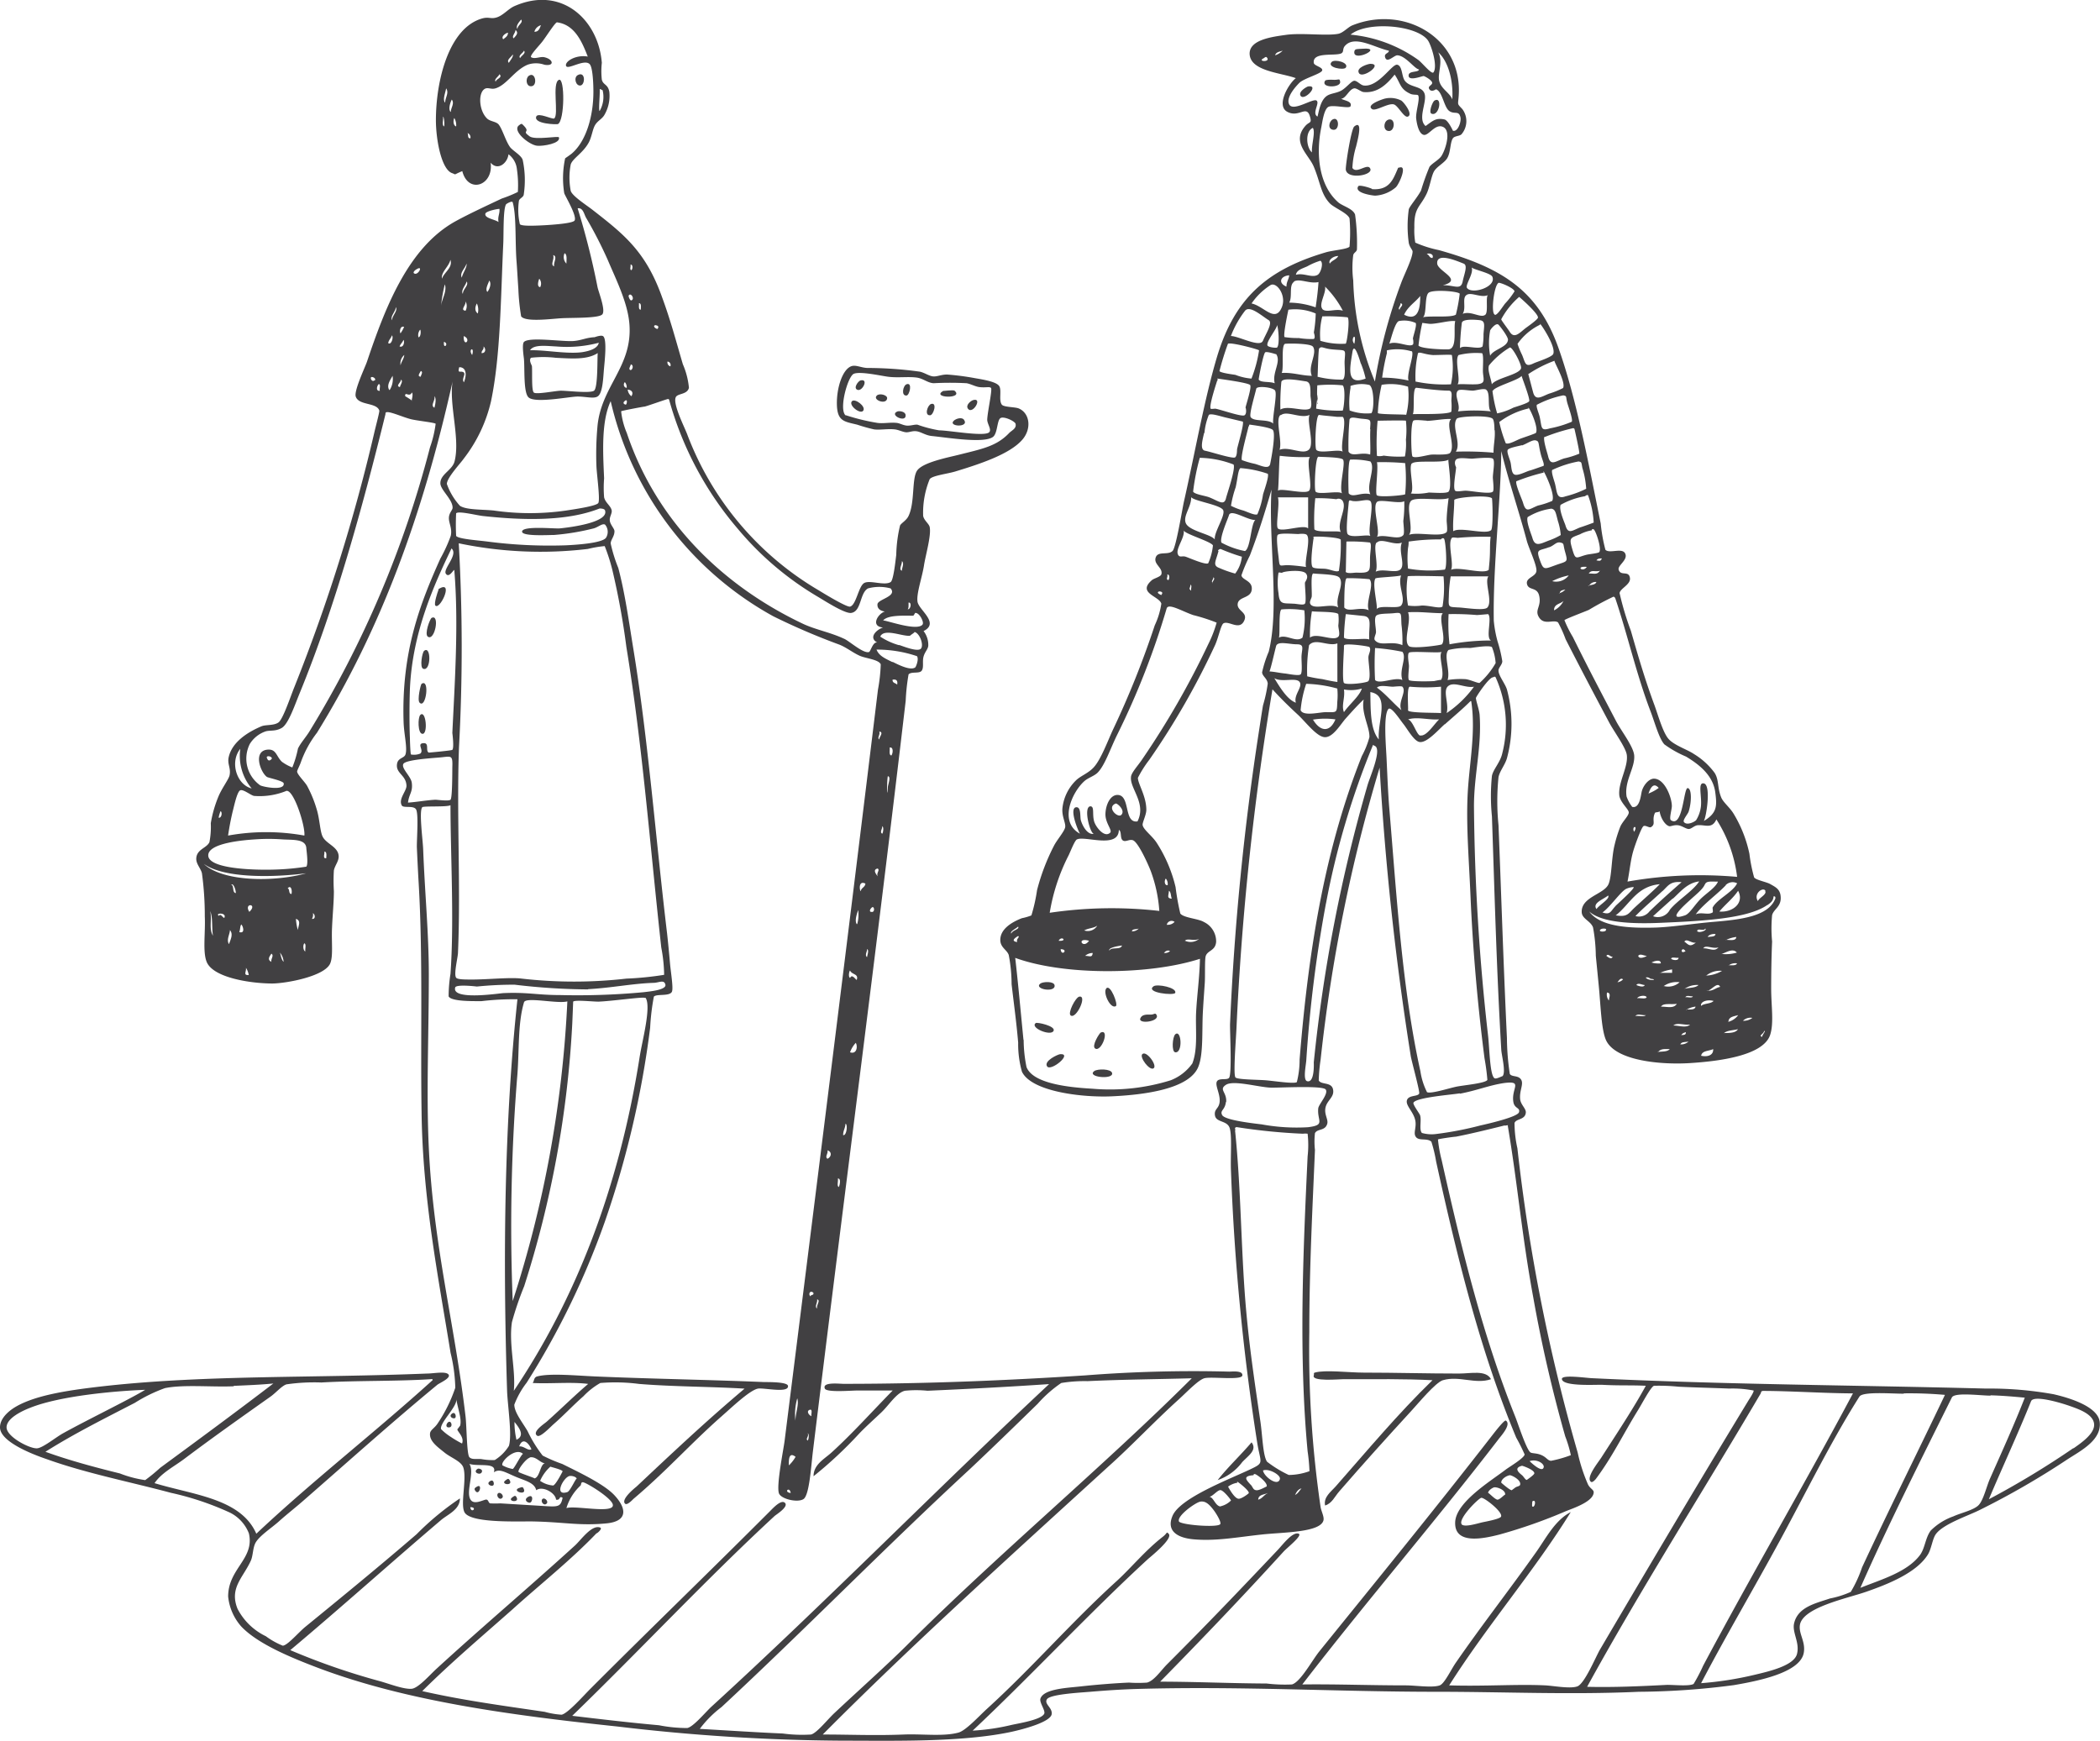 <?xml version="1.0" encoding="utf-8"?>
<svg xmlns="http://www.w3.org/2000/svg" viewBox="0 0 249.07 206.55">
  <path d="M161.63,5.78c2.57-.2-1.2,1.68-1,.34C160.68,5.75,161,5.83,161.63,5.78Z" fill="#414042" fill-rule="evenodd"/>
  <path d="M157.94,7.35c.37-.37,2.08.07,1.68.67C159.39,8.37,157.3,8,157.94,7.35Z" fill="#414042" fill-rule="evenodd"/>
  <path d="M162.53,7.57c1.56,0-.9,1.8-1.34,1.12S162.31,7.57,162.53,7.57Z" fill="#414042" fill-rule="evenodd"/>
  <path d="M68.52,8.91c.94-.51.9,1.13.34,1.23S68,9.21,68.52,8.91Z" fill="#414042" fill-rule="evenodd"/>
  <path d="M62.71,9c.83-.6,1.11,1.32.22,1.23C62.4,10.2,62.31,9.31,62.71,9Z" fill="#414042" fill-rule="evenodd"/>
  <path d="M66.29,9.47c.72-.31.69,4.85-.12,5.25-.12.06-2.89,0-2.57-.89.21-.54,1.92.37,2.13.22C66.31,13.65,65.43,9.84,66.29,9.47Z" fill="#414042" fill-rule="evenodd"/>
  <path d="M158.28,9.47c.54,0,.6-.2.67.22.12.75-2.36.77-1.79-.11C157.25,9.45,157.68,9.44,158.28,9.47Z" fill="#414042" fill-rule="evenodd"/>
  <path d="M155.15,10.25c1.4-.2-.47,1.78-.89,1.12C153.93,10.87,155,10.28,155.15,10.25Z" fill="#414042" fill-rule="evenodd"/>
  <path d="M164.2,11.71a2.85,2.85,0,0,1,2,.22c.32.21,1.43,1.65.78,1.9-.46.18-1.18-1.34-1.68-1.45-.7-.16-2.14.85-2.57.56C161.94,12.39,164.19,11.71,164.2,11.71Z" fill="#414042" fill-rule="evenodd"/>
  <path d="M170.13,11.93c1-.57.58,1.92-.34,1.56C169.4,13.34,169.92,12.05,170.13,11.93Z" fill="#414042" fill-rule="evenodd"/>
  <path d="M158.06,14.17c.78-.43.86,1.27.11,1.23S157.62,14.4,158.06,14.17Z" fill="#414042" fill-rule="evenodd"/>
  <path d="M164.76,14.17c.82-.14.68,1.64-.22,1.34C164,15.32,164.12,14.28,164.76,14.17Z" fill="#414042" fill-rule="evenodd"/>
  <path d="M61.59,14.84s.23-.22.34-.12c1.22,1.13-.23.66.89,1.46.66.46,3.4-.08,3.47.11.25.73-1.9,1.07-2.58,1C62.74,17.2,60.64,15.46,61.59,14.84Z" fill="#414042" fill-rule="evenodd"/>
  <path d="M160.63,15c1.11-.88.32,1.87.22,2.34a10.49,10.49,0,0,0-.45,2.58c.5.78,1.84-.66,2.13.11s-2.71,1.3-2.91.11C159.56,19.72,160.26,15.24,160.63,15Z" fill="#414042" fill-rule="evenodd"/>
  <path d="M166,19.87c.92-.29,0,1.88-.44,2.34a4.12,4.12,0,0,1-2.46,1c-.19,0-2.56-.29-2-1.12.16-.24,2,.38,1.57.34,2.18.2,2.58-1.23,3.13-2.46C165.82,19.87,165.87,19.9,166,19.87Z" fill="#414042" fill-rule="evenodd"/>
  <path d="M70.53,40s.76-.29,1-.12c.49.34.18,3,.11,3.81-.1,1.08-.14,3-.78,3.35-.45.28-1.4,0-2.35,0s-5,.83-5.81.11c-.64-.54-.45-3.44-.56-4.58,0-.1-.27-1.72,0-2,.59-.65,4.73,0,5.92-.12C69,40.37,69.51,40.05,70.53,40ZM66,41.1c-1.14-.05-2.69-.28-3.13.45,1.74-.06,4.34.47,6.15.23.74-.11,1.86-.38,2-1.12A14.8,14.8,0,0,1,66,41.1Zm-.11,1.34a12.64,12.64,0,0,0-2.91,0c-.3.3.11.9.11,1,.06.82-.07,2.89.23,3.13s2.45-.19,3.13-.22,3.5.34,4,0,.37-4.17.45-4.47C69.64,42.7,67.84,42.54,65.84,42.44Z" fill="#414042" fill-rule="evenodd"/>
  <path d="M102.06,45.13c1-.25.24,1.31-.34,1.12S101.8,45.19,102.06,45.13Z" fill="#414042" fill-rule="evenodd"/>
  <path d="M107.53,45.58c.72-.26.35,1.29,0,1.34C106.85,47,107.09,45.73,107.53,45.58Z" fill="#414042" fill-rule="evenodd"/>
  <path d="M111.89,46.36c-.13.07,1.17-.16,1.34,0C114.34,47.35,110.34,47.22,111.89,46.36Z" fill="#414042" fill-rule="evenodd"/>
  <path d="M104,46.92c.29-.3,1.25-.08,1.22.33C105.14,48.08,103.43,47.44,104,46.92Z" fill="#414042" fill-rule="evenodd"/>
  <path d="M115.36,47.48c1.28-.43,0,1.78-.56,1C114.48,48,115.25,47.51,115.36,47.48Z" fill="#414042" fill-rule="evenodd"/>
  <path d="M101.05,47.59c.35-.36,1.67.61,1.34,1.12S100.58,48.06,101.05,47.59Z" fill="#414042" fill-rule="evenodd"/>
  <path d="M110.44,47.92c.75-.22.28,1.31-.11,1.34C109.6,49.34,110,48.05,110.44,47.92Z" fill="#414042" fill-rule="evenodd"/>
  <path d="M106.41,48.82c.26-.11,1,0,1,.44C107.49,50.19,105.43,49.25,106.41,48.82Z" fill="#414042" fill-rule="evenodd"/>
  <path d="M113.23,49.82c.2-.14.87-.39,1.12,0C115,50.79,112.17,50.6,113.23,49.82Z" fill="#414042" fill-rule="evenodd"/>
  <path d="M52.31,69.72c1.39-.6-.15,2.64-.67,2.12-.21-.2.28-1.67.34-1.79S51.87,69.91,52.31,69.72Z" fill="#414042" fill-rule="evenodd"/>
  <path d="M51.19,73.3c1-.52.39,2.78-.44,2.23C50.3,75.24,51,73.39,51.19,73.3Z" fill="#414042" fill-rule="evenodd"/>
  <path d="M50.3,77.21c.85-.71.84,2.5-.11,2.12C49.76,79.17,50.07,77.4,50.3,77.21Z" fill="#414042" fill-rule="evenodd"/>
  <path d="M50,81.12c1-.68.53,3-.23,2.24C49.45,83.07,49.9,81.17,50,81.12Z" fill="#414042" fill-rule="evenodd"/>
  <path d="M49.85,84.81c.67-.66.95,2.36.23,2.24C49.55,87,49.54,85.13,49.85,84.81Z" fill="#414042" fill-rule="evenodd"/>
  <path d="M123.4,116.67c.3-.22,1.61-.3,1.68.22C125.21,117.81,122.53,117.33,123.4,116.67Z" fill="#414042" fill-rule="evenodd"/>
  <path d="M136.82,117c.42-.31,2.79.15,2.57.78C139.27,118.13,135.77,117.76,136.82,117Z" fill="#414042" fill-rule="evenodd"/>
  <path d="M131.23,117.23c.48-.48,1.41,1.93,1.12,2.12C131.72,119.76,130.74,117.71,131.23,117.23Z" fill="#414042" fill-rule="evenodd"/>
  <path d="M128,118.23c1-.2-.34,2.67-1,2.24C126.58,120.21,127.56,118.32,128,118.23Z" fill="#414042" fill-rule="evenodd"/>
  <path d="M136.48,120.36c.42,0,.51-.25.67,0,.55.82-2.21,1.19-1.9.44C135.42,120.39,135.84,120.33,136.48,120.36Z" fill="#414042" fill-rule="evenodd"/>
  <path d="M122.85,121.36c.17-.12,2.32.34,2.12.9C124.71,123,122.07,121.91,122.85,121.36Z" fill="#414042" fill-rule="evenodd"/>
  <path d="M130.56,122.48c1.1-.45.07,2.38-.67,1.9C129.43,124.08,130.4,122.55,130.56,122.48Z" fill="#414042" fill-rule="evenodd"/>
  <path d="M139.39,122.7c.73-.65.93,2.25,0,2.13C138.93,124.77,139.06,123,139.39,122.7Z" fill="#414042" fill-rule="evenodd"/>
  <path d="M125.75,125.05c1.52-.08-1.13,2.1-1.56,1.45S125.5,125.06,125.75,125.05Z" fill="#414042" fill-rule="evenodd"/>
  <path d="M135.48,125.05c.48-.48,1.83,1.36,1.34,1.68S135.12,125.4,135.48,125.05Z" fill="#414042" fill-rule="evenodd"/>
  <path d="M129.78,127.06c.39-.29,2-.28,2.12.23C132.11,128.11,128.82,127.79,129.78,127.06Z" fill="#414042" fill-rule="evenodd"/>
  <path d="M97.58,205.76c3.39,0,6.1.14,9.62,0,2.19-.09,4.69.26,6.48-.23.88-.24,2.43-1.95,3.35-2.79,5.43-4.94,9.91-10.18,15.43-15.2,1.73-1.58,3.34-3.59,5.48-5.26.55-.43.38-.63.67-.33.55.56-2.11,2.69-2.46,3-7.05,6.48-13.85,13.83-20.79,20.35a25.84,25.84,0,0,0,4.58-.67c.77-.18,3.58-.61,3.91-1.34.17-.37-.6-1.33-.45-1.79.39-1.17,3.2-1.27,4.81-1.45,1.77-.2,4.18-.39,5.7-.45a15.12,15.12,0,0,0,2.13,0c.84-.21,1.64-1.42,2.34-2.13,4.73-4.73,8.48-8.65,13.19-13.63.56-.59,1.74-2.18,2.46-1.9.5.19-1.37,1.66-1.79,2.12-4.84,5.32-9.7,10.4-14.64,15.43,4.13,0,8.26.2,12.63.22a18.26,18.26,0,0,0,3,.11c1-.27,2.38-2.84,3.24-3.91,7.06-8.74,13.6-16.74,20.57-25.71.11-.14,1.38-1.8,1.56-1.68.73.48-.74,2-.89,2.24-7.46,9.7-15.8,19.39-23.25,29.06,4.06-.05,7.94.11,12.3.11,1.09,0,3.15.31,4,0,.56-.2,1.34-1.87,1.9-2.68,3.11-4.5,6.37-8.66,9.5-13.08,1.23-1.73,2.25-3.81,4.14-4.8-4.28,6.94-9.93,13.47-14.42,20.56,4.24.13,8-.16,11.4,0,1,.05,2.94.43,3.8.12s2.18-3.5,2.68-4.36c5.88-10,11.47-19.44,17.66-29.63,0,0,.67-1,.56-1.11a13.12,13.12,0,0,0-2.9-.23c-2.24-.09-3.93-.12-6-.22a23.16,23.16,0,0,0-2.91-.11c-.4.16-1.39,2.08-1.9,2.9-1.77,2.86-3,5.48-5,8.16,0,0-.37.46-.56.34-.68-.46.85-2.31,1.23-2.91,1.82-2.83,3.84-5.87,5.26-8.49-1.79-.09-3.1,0-5.26-.12-1.09,0-4.58.18-4.69-.67-.08-.57,2.82-.14,3.58-.11,15.91.76,30.41.81,46.72,1.23a42.88,42.88,0,0,1,8,.67c2.07.47,5.24,1.5,5.48,3.25.29,2.19-2.26,3.46-3.81,4.47a95.36,95.36,0,0,1-10.39,6c-1.41.71-4.41,1.69-5.25,2.91-.38.55-.5,1.67-.9,2.35-1.33,2.21-4.82,3.58-7.38,4.47-2.29.79-7.46,1.84-7.82,3.91-.18,1.06.71,2,.45,3.35-.46,2.34-5.42,3.31-8.28,3.8a89.66,89.66,0,0,1-11.28.79c-8.09.37-16,0-23.93,0-12,0-23.11-.68-35.43-.34-1.8.05-3.55.16-5.7.34-1.52.12-4.78.31-5.14.89s.7,1,.56,1.79c-.19.9-3.19,1.74-5,2.12-5.85,1.2-13.71,1-19.9,1a235.14,235.14,0,0,1-26.6-1.68c-12.59-1.33-25-3-35.44-6.93-3.3-1.25-7.21-2.87-9.16-4.92a6.3,6.3,0,0,1-1.57-3.57c0-3.33,3.16-4.46,2.46-7.49a4.63,4.63,0,0,0-2.24-2.46,34.2,34.2,0,0,0-7-2.35c-4.84-1.3-10.08-2.32-14.75-4C3.71,172.47,0,171,0,169.32c0-1.18,1.25-2.09,1.9-2.46,2.49-1.44,6.62-2,10.73-2.46,12.08-1.31,24.65-.92,38-1.46.82,0,2.26-.31,2.57.12s-1.08,1-1.34,1.22C46.53,168.68,41.33,173.35,36,178c-.92.81-2,1.65-2.9,2.46s-2.34,1.72-2.8,2.57c-.33.63-.28,1.53-.56,2.13-.91,2-2.57,3.22-1.56,5.7a7.37,7.37,0,0,0,3.35,3.24,9.18,9.18,0,0,0,2,1.12c.55,0,1.88-1.58,2.69-2.24C40.79,189.25,45,185.8,49.41,182a33.27,33.27,0,0,1,5.14-4.25c0,1.34-1.44,1.89-2.24,2.57-5.88,5-11.85,10.37-17.88,15.43a81.43,81.43,0,0,0,10.62,3.68c1.12.31,2.87,1,3.8.9.77-.09,2.08-1.59,2.9-2.35,5.53-5.07,10.69-9.41,16.44-14.64.73-.67,2-2.52,3-2.13.38.16-.77,1-.33.56C67.8,185,64,188,60.81,190.89c-3.79,3.35-7.32,6.34-10.73,9.72,4.82,1.09,9.24,1.68,14.53,2.46a9.78,9.78,0,0,0,2,.34c.75-.15,2.67-2.34,3.47-3.13,7.06-7.07,14-13.76,21.23-21,.3-.29,1.33-1.46,1.79-1s-1,1.36-1.23,1.56c-8.12,7.5-16.09,16.05-24,23.7,3.1.37,6.73.8,10.28,1.12a17.41,17.41,0,0,0,3.36.33c.68-.12,2-1.69,2.79-2.46,13.54-12.37,27-26.07,40.13-38.34-4.83.33-9.84.59-14.42.79a13.33,13.33,0,0,0-2.68,0c-1,.23-1.89,1.71-2.8,2.57s-2,1.84-2.68,2.57a49.34,49.34,0,0,1-5.36,5c0-1.4,1.31-2.06,2.12-2.8,2.5-2.27,4.83-4.89,7.27-7.37h-4.14c-.84,0-3.71.26-3.91-.23-.34-.81,1.71-.56,2.23-.56,10,0,19.71-.42,28.62-1a164.23,164.23,0,0,1,17.1-.45c.36,0,1.63-.16,1.57.45s-3.59.12-4.48.33c-.72.18-2.1,1.64-3,2.46-2.85,2.56-5.7,5.6-8.39,8C120.08,184.36,108.16,195.11,97.58,205.76ZM129,163.84a17,17,0,0,0-3.13.22,14.8,14.8,0,0,0-2.79,2.46c-2.73,2.67-5.59,5.44-8,7.71-10.14,9.37-19.62,19.09-29.51,28.28a12.82,12.82,0,0,0-2.57,2.58c3,.17,6.79.42,9.84.55a17,17,0,0,0,3.35.12c.68-.16,1.94-1.77,2.8-2.57,2.9-2.72,6-5.48,8.49-7.94,11-11,23.26-21.17,33.87-31.75C137.43,163.61,132.9,163.65,129,163.84ZM38.12,164a23,23,0,0,0-4.14.22c-.56.17-1.25,1-1.9,1.46-3.62,2.56-6.84,4.84-10.06,7.26-1.29,1-2.82,1.72-3.69,3,4.63,1.41,10.25,1.82,12.07,6,6.72-6.33,14.05-12,20.91-18.22,0-.07,0-.13-.12-.12C47.27,163.87,42.2,163.76,38.12,164Zm-10.4.45c-2.65.11-6-.23-8.16.22A18.12,18.12,0,0,0,16,166.41c-3.75,1.94-7.28,3.7-10.61,5.81,2.76,1,5.75,1.81,8.83,2.57a13.41,13.41,0,0,0,3,.79A20.24,20.24,0,0,0,19,174.12c4.52-3.32,9.25-6.81,13.42-10C30.87,164.27,29.31,164.33,27.72,164.4ZM3.58,167c-.91.35-2.84,1.24-2.8,2.35s2.71,2.49,3.58,2.46c.67,0,2.25-1.31,3.13-1.79,2.94-1.63,7.84-4,9.73-5.15C13.68,165,7.12,165.58,3.58,167Zm205.56-2c-.31,0-.24.17-.33.33-6.54,11.13-14.34,23.4-20.57,34.77,3.22.08,6.34-.07,9.5-.23.91,0,2.61.18,3.13-.11A20.28,20.28,0,0,0,202,197.6c5.74-10.79,12.29-22,17.77-32.31C216.67,165.29,212.22,165,209.14,165Zm16.66.33c-1.48,0-4.86-.28-5.26.34-3.33,5.24-6.27,11.25-9.39,17s-6.52,11.5-9.39,17a40.62,40.62,0,0,0,6.37-1c1.64-.39,4.64-1.07,5-2.46s-.62-2.56-.33-3.69c.48-1.9,2.54-2.32,4.25-2.9a11.1,11.1,0,0,0,2.46-.78,14.9,14.9,0,0,0,1.34-2.91c3.29-7.07,6.63-13.74,9.83-20.46A47.17,47.17,0,0,0,225.8,165.29Zm10.28.23c-1.17,0-4.27-.43-4.58.22-3.48,7-7.69,15.39-10.85,22.58,2.51-1,5.47-1.85,7-3.8.67-.82.68-2.11,1.35-3a7.23,7.23,0,0,1,2.68-1.68c.89-.41,2.43-.74,3-1.34s.94-2.23,1.34-3.13c1.47-3.31,2.86-6.37,4.13-9.61C238.86,165.68,237.53,165.56,236.08,165.52Zm9.84,6.26c.87-.62,2.57-1.75,2.45-2.91s-1.79-1.74-2.9-2.13-4.28-1.33-4.58-.55c-1.46,3.65-3.57,8.22-5,11.62A102.92,102.92,0,0,0,245.92,171.78Z" fill="#414042" fill-rule="evenodd"/>
  <path d="M176.84,163.61c-1.86.64-3.76-.45-5.71.12-.86.25-3,2.84-3.68,3.57-3,3.27-5.74,6.31-8.61,9.62-.53.6-.87,1.44-1.68,1.67-.2-1,.7-1.63,1.23-2.23,3.71-4.21,7.41-8.66,11.51-12.63-3.3-.17-6.72-.12-10.61-.12-.47,0-3.76.3-3.47-.44.07-.17-.07-.28.11-.34,1.19-.36,4.07,0,5.81,0,3.83,0,7.43.11,11.3.11C174.47,162.94,176.25,162.49,176.84,163.61Z" fill="#414042" fill-rule="evenodd"/>
  <path d="M88.31,164.73c-3.91-.24-8.51-.23-12.52-.56a21.75,21.75,0,0,0-4.59-.11,8.58,8.58,0,0,0-2,1.57c-1.27,1.11-2.27,2.21-3.58,3.35-.4.36-1.55,1.57-1.9,1.34-.67-.45.8-1.39,1.12-1.67,1.64-1.46,3.32-3.12,4.92-4.48-2-.26-4.43,0-6.59-.11.21-.2.1-.66.55-.78,1.51-.4,4.56-.1,6.82,0,6.71.29,13.41.39,20.12.67.75,0,2.73,0,2.8.45.12.92-2.91.19-3.58.33-1,.21-3.18,2.31-4.25,3.24-3.66,3.22-6.6,6.55-10.5,9.84-.07.06-.75.82-1,.56-.48-.49,1-1.73,1.34-2C79.8,172.3,83.71,168.61,88.31,164.73Z" fill="#414042" fill-rule="evenodd"/>
  <path d="M53.54,167.75c.43-.42.62.28.45.45S53.2,168.1,53.54,167.75Z" fill="#414042" fill-rule="evenodd"/>
  <path d="M53.1,168.76c.39-.4.68.48.22.56S52.87,169,53.1,168.76Z" fill="#414042" fill-rule="evenodd"/>
  <path d="M148.44,171.1c.71.92-.41,1.59-1.11,2.35a6.11,6.11,0,0,1-2.91,2.13C145.66,174,147.14,172.63,148.44,171.1Z" fill="#414042" fill-rule="evenodd"/>
  <path d="M56.67,174.23c.12-.06.69.08.45.45S56,174.62,56.67,174.23Z" fill="#414042" fill-rule="evenodd"/>
  <path d="M60,175.58c.16-.11.29-.26.44,0C60.93,176.34,59.21,176.09,60,175.58Z" fill="#414042" fill-rule="evenodd"/>
  <path d="M58,175.8c.19-.19.49-.3.56.11C58.69,176.55,57.65,176.17,58,175.8Z" fill="#414042" fill-rule="evenodd"/>
  <path d="M56.56,176.36c.73-.46.26,1.25-.22.44C56.19,176.56,56.39,176.46,56.56,176.36Z" fill="#414042" fill-rule="evenodd"/>
  <path d="M61.7,176.47s.26-.12.34,0C62.75,177.6,60.38,176.83,61.7,176.47Z" fill="#414042" fill-rule="evenodd"/>
  <path d="M59,177.25c.2-.44.86.15.56.45S58.9,177.53,59,177.25Z" fill="#414042" fill-rule="evenodd"/>
  <path d="M60.81,177.59c.16-.1.29-.26.44,0C61.71,178.35,60,178.1,60.81,177.59Z" fill="#414042" fill-rule="evenodd"/>
  <path d="M62.6,177.59c.74-.47.58.68.22.67S62.13,177.88,62.6,177.59Z" fill="#414042" fill-rule="evenodd"/>
  <path d="M64.27,177.92c.2-.44.86.15.56.45S64.15,178.2,64.27,177.92Z" fill="#414042" fill-rule="evenodd"/>
  <path d="M109.54,74.86a2.7,2.7,0,0,1,.56,1.68c0,.45-.39.74-.56,1.34s.06,1.29-.22,1.68-1.21.07-1.56.44a24.13,24.13,0,0,0-.34,3.13c-3.48,29.76-7.33,58.94-11,89-.22,1.77-.42,5.24-1.12,5.7s-2.65,0-2.91-.67c-.34-.91.55-5.26.67-6.26,3.75-29.82,7.44-59.2,11.07-89.09a19.67,19.67,0,0,0,.33-3c-.23-.57-1.75-.7-2.45-1-.87-.38-1.6-1-2.46-1.34a79.46,79.46,0,0,1-7.83-3.36A39.18,39.18,0,0,1,72.43,47.59c-1.12,2.4-.92,6-.78,9.16a14,14,0,0,0,0,2.24c.14.65.79,1,.9,1.56.06.33-.25.75-.23,1.12,0,.53.55,1,.56,1.34,0,.63-.44,1-.45,1.46a17.68,17.68,0,0,0,.9,2.9c.8,3,1.26,6.37,1.79,9.62,1.77,10.83,2.63,22.32,4,33.75.11,1,.22,2.11.34,3.47.09,1.11.44,3.08.22,3.46-.32.55-1.82.2-2.13.56a27.29,27.29,0,0,0-.44,3.69,113,113,0,0,1-5.37,23,94.24,94.24,0,0,1-9.28,19.11A10.07,10.07,0,0,0,61,166.63c0,.91.95,2.08,1.57,3.13a15.47,15.47,0,0,0,1.79,2.91,18.64,18.64,0,0,0,2.34,1c1.83.92,4.87,2.33,6.15,3.68,1.46,1.55,1.67,3.1-.89,3.36-3.28.32-5.1-.17-8.95-.23-2.21,0-7.31.17-7.93-1.11-.49-1,.3-3.93-.12-5.26-.23-.76-1.48-1.18-2.23-1.79S50.94,171,51,170.1c0-.46.51-.64.9-1.23A17.57,17.57,0,0,0,54,164.62a19,19,0,0,0-.56-4.13C52,151.57,50.12,142.22,50,131.87c-.14-8.75.17-18.3-.34-27.05-.08-1.33-.16-3-.22-4.36,0-1.18.22-4-.11-4.47s-1.49-.09-1.68-.45c-.42-.77.59-1.71.56-2.35-.06-1.28-1.29-1.43-1.12-2.57.11-.74.85-.66,1-1.12.25-.74-.17-2.38-.22-3.8-.28-8.28,1.91-14,4.36-19.44a17.93,17.93,0,0,0,1.23-2.69c.2-.87-.23-1.49-.22-2.12s.45-.93.44-1.23c0-1-1.47-2.12-1.45-2.91,0-1.06,1.41-1.53,1.68-2.57.7-2.69-.68-6.73-.23-9.5-3.56,16-8.6,29.59-16.09,41.69a12.65,12.65,0,0,0-1.9,3.47c-.12.37-.46,1-.45,1.12,0,.37,1,1.3,1.23,1.79a14.3,14.3,0,0,1,1.12,2.79c.33,1.12.37,2.52.67,3.13.42.87,1.78,1.19,1.9,2.24.08.65-.43,1.15-.56,1.78a20.14,20.14,0,0,0,0,2.46c0,1.28-.16,2.88-.22,4.36-.08,1.67.16,3.41-.23,4.25-.69,1.49-5.09,2.32-6.81,2.35-2.67,0-7.08-.7-7.83-2.57-.49-1.22-.13-3.46-.22-5.37a37.07,37.07,0,0,0-.34-5.14c-.14-.6-.72-1.11-.67-1.79.08-1.08,1.23-1.18,1.56-1.9A9.45,9.45,0,0,0,25,97.66a14.31,14.31,0,0,1,.89-3.13c.4-1,1.25-2.09,1.34-2.57.17-.85-.28-1.3-.11-2.12.39-1.81,2.26-3,3.91-3.69.51-.2,1.46-.06,2-.45s1.42-3.06,1.9-4.24a208.76,208.76,0,0,0,9.5-30.3c.15-.63.6-2.33.56-2.45-.31-1-2.46-.58-2.8-1.68-.21-.71,1.13-3.5,1.34-4.14,2.18-6.48,4.91-13.56,10.51-16.65,1.53-.84,3.53-1.77,5.48-2.69a14.79,14.79,0,0,0,1.9-.78,12.88,12.88,0,0,0-.11-2.68,2.53,2.53,0,0,0-1-1.79c-.12,1.06-1.27,2-2.12,1,.37,2.71-2.66,3.75-3.36,1-1.16.47-.64.44-1.23.23-1.23-.46-1.89-3.86-1.9-6.26,0-4.7,1.52-10.94,5.48-12.08.8-.22,1,.08,1.68-.11.79-.22,1.39-1,2.12-1.34,5.62-2.5,10,1.61,10.4,6.71a9,9,0,0,0,0,2c.17.67.72.5.89,1.45a4.49,4.49,0,0,1-.56,2.69c-.28.52-.8.71-1.12,1.23s-.4,1.44-.78,2.12c-.68,1.23-1.9,1.86-2.12,2.57a8.24,8.24,0,0,0,0,3.13c.19.63,1.91,1.72,2.57,2.24,3.73,2.91,6.33,4.93,8.27,10.39,1,2.72,1.56,4.87,2.46,7.94A9.1,9.1,0,0,1,81.71,46c-.19.83-1.35.65-1.56,1.12-.37.79,1,3.47,1.34,4.36A36.34,36.34,0,0,0,97.14,70.05c.81.5,3.3,2,3.68,1.91.74-.19,1-2.42,1.68-2.8s2.38.35,3.13-.11c.33-.2.56-2.33.67-3.24a16.26,16.26,0,0,1,.45-3.47c.13-.28.75-.59,1-1.12.77-1.57.38-4.37,1-5.36s3.59-1.57,4.92-1.9c2.81-.71,4.49-1,6-2.57.31-.34.92-.54.78-1.12-.07-.29-1.37-.93-1.79-.67s-.33,1.83-.9,2.24c-1.08.78-5.31.08-7.26-.12-.71-.07-1.27-.49-1.79-.56s-.84.14-1.23.12-.89-.29-1.34-.34c-.85-.1-1.74.09-2.46,0a20.17,20.17,0,0,1-2-.56C100.15,50,99.31,50,99.26,48s.69-4.29,1.79-4.58c.5-.13,1.08.19,1.79.23a45.64,45.64,0,0,1,6.26.44c.55.12,1.08.51,1.56.56s1-.23,1.68-.22a31,31,0,0,1,3.35.44c1.06.18,2.44.42,2.8.9s-.07,1.7.33,2.23c.23.31,1.58.27,2,.45,1.31.54,1.57,2.38.45,3.69-1.51,1.77-5.21,2.95-8,3.8-1,.29-2.64.47-3,.89a10.5,10.5,0,0,0-.78,4.36c.09.55.71.94.78,1.35.19,1-.49,3.32-.67,4.47-.22,1.47-.92,3.37-.78,4.36S111.49,73.9,109.54,74.86ZM61.37,3.44c0-.45.73-.76.44-1.12C61.61,2.56,61.11,3.1,61.37,3.44Zm4.69-.79c-.22,0-1.33,1.78-1.79,2.35S62.78,6.63,63,6.79c.45.26,1.08-.12,1.57,0,1.09.25,1.21,1.1,0,.89a3,3,0,0,0-2,0c-1.56.66-2.47,2.4-3.8,2.8-.57.17-.94-.2-1.35.11-.72.55-.6,2.54.34,3.46.35.35,1,.35,1.34.67.48.52.88,2.09,1.45,2.8C61,18,61.87,18.47,62,19a11.46,11.46,0,0,1,.11,4.14c-.1.29-.5.41-.56.67a7.54,7.54,0,0,0,.11,2.79c.25.28,2.24.15,2.91.12,1-.06,3.37-.22,3.58-.56.32-.55-1.18-3-1.23-3.25a11.19,11.19,0,0,1,.11-4.13s.61-.42.78-.56c1.7-1.44,2.58-4.43,2.57-7.38,0-.74-.06-2.86-.45-3.24-.65-.64-2.6.73-2.79.22s1.14-1.36,2.57-1.11C69,4.87,68.13,2.92,66.06,2.65ZM63.38,3.77c.54,0,.62-.42.78-.78A1.1,1.1,0,0,0,63.38,3.77Zm-2.46.78c.23-.29.66-.61.22-1C61.15,3.9,60.65,4.31,60.92,4.55Zm-1.23.11c.23-.21.55-.34.56-.78C59.93,3.94,59.39,4.36,59.69,4.66Zm2,2.24c.1-.28.75-.58.45-.89C62.05,6.29,61.4,6.59,61.7,6.9Zm-1.34.56c.15-.27.61-.81.45-1C60.7,6.76,60,7.1,60.36,7.46ZM58.8,9.69c0-.33.87-.46.44-.89C59.15,9.08,58.53,9.42,58.8,9.69Zm-6,2.46c0-.57.49-1.14.11-1.67C52.84,11,52.49,11.73,52.76,12.15Zm18.33,1a3.34,3.34,0,0,0,.34-2.46c-.15,0-.16-.14-.34-.11C71.16,11.44,71,12.65,71.09,13.16Zm-17.66.11c0-.47.47-1,.11-1.45C53.42,12.15,53.14,12.9,53.43,13.27ZM52.65,15c.13-.09,0-1.29-.11-1.12C52.61,14.17,52.39,14.79,52.65,15Zm1.45,0a1.62,1.62,0,0,0-.22-1C53.76,14.24,53.71,14.86,54.1,15Zm1.68,1.45a.54.54,0,0,0-.34-.67C55.59,15.92,55.4,16.44,55.78,16.4ZM70.87,34.06c.13.61,1,2.77.56,3.24s-3.56.38-4.81.45-4.28.49-4.81-.22a25.55,25.55,0,0,1-.33-3.24c-.09-1.29-.15-2.48-.23-3.47-.16-2.37,0-5.27-.44-6.82-.08-.23-.76.19-.78.23-.37.53-.28,3.43-.34,4.69-.31,6.61-.32,13.24-1.45,18.67A17.56,17.56,0,0,1,55,54.41c-.36.53-2,2.26-2,3A7.62,7.62,0,0,0,54.55,60c.76.5,2.57.42,4,.56a29.92,29.92,0,0,0,8.61,0c.76-.12,3.56-.51,3.8-.89s-.18-3.38-.22-4.36a36.33,36.33,0,0,1,.11-4.58c.37-4.89,4.21-7.19,3.8-12.3-.2-2.52-1.56-5.22-2.57-7.6a50.2,50.2,0,0,0-2.57-5c-.24-.42-.35-1.22-1-1.12A90.64,90.64,0,0,1,70.87,34.06ZM59.24,24.78c-.31,0-1.6.28-1.67.56-.14.55,1.08.66,1.56,1C59,25.7,59.29,25.39,59.24,24.78Zm7.94,6.49c0-.46.11-1.08-.22-1.23A1.1,1.1,0,0,0,67.18,31.27Zm-1.45.33c-.13-.44.45-1.18-.12-1.34C65.78,30.81,65.22,31.4,65.73,31.6ZM52.42,33.06c.25-.77,1.31-1.3,1-2.24C53.24,31.64,52.28,32.28,52.42,33.06Zm2.35-.12c.12-.56.66-1.27.56-1.67C55.2,31.81,54.48,32.35,54.77,32.94Zm20.12-.89c.16-.14.2-.67-.11-.67C74.85,31.58,74.64,32,74.89,32.05Zm-25.82.34c.45.45,1.23-1,.34-.45C49.21,32.05,49,32.26,49.07,32.39Zm15,1.67a.9.9,0,0,0-.11-1C63.86,33.31,63.65,34,64.05,34.06Zm-6.26.56c.21-.24.53-.95.22-1.34C57.92,33.64,57.52,34.27,57.79,34.62Zm-2.91.22c0-.54.74-1,.45-1.45C55.23,33.85,54.65,34.42,54.88,34.84ZM52.31,36.3c.09-.85.73-1.73.45-2.57A16.81,16.81,0,0,0,52.31,36.3Zm22.58-.67c.44-.16-.09-1-.33-.56C74.52,35.14,74.71,35.69,74.89,35.63ZM55.22,36.86a1.23,1.23,0,0,0,0-1.12C55.31,36.21,54.52,36.78,55.22,36.86Zm1.45.33A1.83,1.83,0,0,0,56.56,36C56.34,36.4,56.27,36.89,56.67,37.19ZM76,36.74c0-.31.1-.76-.22-.78C75.81,36.28,75.69,36.73,76,36.74ZM46.5,38c0-.57.7-1.1.45-1.57C46.91,37,46.25,37.5,46.5,38ZM78,39c.32-.48-.45-.38-.22-.45C77.25,38.69,77.94,39.1,78,39Zm-30.51.56a4.24,4.24,0,0,0,.44-.78C47.44,38.59,47.36,39.42,47.51,39.54Zm2.12.45c.34,0,.32-.87.22-.9A1,1,0,0,0,49.63,40Zm-3.58.67c.35.35.69-.68.45-.9C46.4,40.11,46.13,40.28,46.05,40.66ZM55,39.87c-.06,1.45,1,.39,0,0Zm-7.6,1.23c.52.18.6-.66.45-.78C47.74,40.63,47.5,40.8,47.39,41.1Zm5.26-.55c-.13,1,.67.22,0,0Zm4.47,1.34c.51,0,.51-.55.22-.79C57.42,41.51,57.1,41.53,57.12,41.89ZM56,42.11c.32-1.07-.52-.7,0,0Zm-8.49,1.23c.09-.47.39-.73.44-1.23A1.31,1.31,0,0,0,47.51,43.34Zm32,.11a.41.41,0,0,0-.34-.56A.48.48,0,0,0,79.48,43.45Zm-4.7.45c.25-.06.36-.63,0-.67C74.81,43.42,74.47,43.79,74.78,43.9Zm-19.9.22c.46.22-.22.78.11,1.23.35-.85.32-1.79-.55-1.79C54.25,44.32,54.58,44,54.88,44.12Zm-5,.56c0-.19.32-.56,0-.67C49.79,44.25,49.47,44.62,49.85,44.68Zm50.42,4.58a24.93,24.93,0,0,0,3.69.9c.66.11,1.59-.07,2.23,0,.4,0,.87.31,1.34.33s.87-.15,1.23-.11a15,15,0,0,0,2.57.67c1.16,0,5.37.78,5.93.23.31-.32-.2-.94-.23-1.46,0-.8.63-3.61.45-3.8s-.66,0-1.45-.11c-.5-.09-1-.38-1.46-.45a36.16,36.16,0,0,0-3.91,0c-.72-.05-1.21-.56-2-.67-1.05-.14-2.31.06-3.47-.11-.85-.12-3.3-.66-4-.33S99.49,48.47,100.27,49.26Zm-54.11-3a2.41,2.41,0,0,0,.34-1.68C46.35,45,45.81,45.67,46.16,46.25Zm-1.78-1.12c.26-.26-.4-.56-.45-.34S44.2,45.31,44.38,45.13Zm3,.78c0-.22.42-.69.12-.89C47.55,45.4,46.91,45.75,47.39,45.91ZM74.33,46a.92.92,0,0,0-.22-.67C73.88,45.58,74,46,74.33,46Zm-29.28.34c-.07-.23.14-.74-.12-.78C44.73,45.71,44.51,46.41,45.05,46.36ZM74.89,47c.29-.47,0-.74-.44-.78A1.1,1.1,0,0,0,74.89,47ZM48.06,47s.89.52.79.56.22-.79,0-1C48.56,47.19,48,46.37,48.06,47Zm3.47,1.34c.09-.29.25-1.08,0-1.34C51.64,47.55,51,48.1,51.53,48.37Zm52.54,23.36c0-.62,2.39-.93,1.56-1.9a5.14,5.14,0,0,0-2.68,0c-1,.55-.76,2.74-2,2.91-.74.1-3-1.35-3.92-1.9a36.56,36.56,0,0,1-9.5-8.05,39.87,39.87,0,0,1-8.16-15.31c0-.1-.08-.07-.11-.12s-2.31.78-2.79.9c-.12,0-2.75.49-2.8.56a9,9,0,0,0,.67,2.57C77.91,62,85.91,69.58,95.24,74c1.51.71,3.23,1,4.91,1.79.61.28,2.23,1.75,2.91,1.56.21-.06.47-1.28,1-1.12-1.1-.58-.11-1.54.67-1.79-1.53-.14-.6-1.65.22-1.9C104.41,72.47,104.05,72.2,104.07,71.73ZM74.22,48c.12,0,.27-.75-.11-.44S74.17,48,74.22,48Zm-28.5,1.12c-2.77,11.27-6,22.92-10.17,33.09-.59,1.43-1.34,3.68-2.13,4.14s-1.47.23-2,.44a3.56,3.56,0,0,0-1.79,1.46,3.87,3.87,0,0,0,1.23,4.91c.37.2,2.92.68,2.79-.22,0-.31-1.86-.67-2-.78-.81-.6-1.71-3.22.23-3.24.9,0,.91.84,1.56,1.45a5.34,5.34,0,0,0,1.23.67,12.54,12.54,0,0,0,.67-2.24c.3-.64.93-1.34,1.34-2A123.47,123.47,0,0,0,51,53.07a13.39,13.39,0,0,0,.67-2.8c-.12-.15-2.32-.37-3-.56-1.07-.29-2.59-1-2.9-.78C45.69,49,45.73,49.12,45.72,49.15ZM71.09,60.33c-3.9,1.54-9.11,1.39-13.75.89-.81-.08-2.93-.64-3.24-.33a26.62,26.62,0,0,0,0,2.68c.23.37,2.63.53,3.69.67a56.82,56.82,0,0,0,9.28.45c1.53-.07,4.34-.28,4.8-.89a1.32,1.32,0,0,0-.11-1.57c-.33-.17-.8.3-1.34.45a28.15,28.15,0,0,1-4.69.78c-.69,0-4,.2-3.8-.45s3.87-.27,4.47-.33c1.33-.13,5.83-.72,5.36-2.13-.06-.2-.45-.22-.45-.22A.54.54,0,0,0,71.09,60.33ZM54.44,88.61c-.3,8,.22,16.47-.12,24.37,0,.57-.53,2.57-.22,3,.18.25,1.36.21,1.79.22,2.1,0,4.6-.29,6-.11a54.69,54.69,0,0,0,12.4,0,38.09,38.09,0,0,0,4.48-.45,18.38,18.38,0,0,0-.34-3.24c-1.35-12.23-2.23-24-4.14-35.66a88.83,88.83,0,0,0-1.67-9.16,22.08,22.08,0,0,0-.9-2.8,13.44,13.44,0,0,0-2,.34,47.36,47.36,0,0,1-15.31-.67A218.38,218.38,0,0,1,54.44,88.61Zm-5.82-6.93c-.06,1.49-.08,4.17,0,5.93,0,.36.06,1.84.12,1.89a1.94,1.94,0,0,0,1.11-.11c.47-.39-.45-1.15.34-1.23s.23.92.67,1.12c0,0,2.71-.24,2.79-.33.23-.26,0-2,0-2,.27-5.76.77-13,.23-19.33-.1-.06-.62,1-1,.44s1.52-2.27.67-3C51.49,69.35,48.92,75,48.62,81.68Zm58.35-14c0-.32.31-.87,0-1.12C107,67,106.53,67.59,107,67.71Zm.67,4.58c.35.11.55-.82.12-.78C107.75,71.81,107.8,72.15,107.64,72.29Zm1.79,1.79c.18-.23-.37-1.4-.89-1.34,0,0-.18.33-.23.33-1.11,0-3-.11-3.57.56C105.29,73.62,108.78,74.91,109.43,74.08Zm-2.79,2.46c.54.18,2.17.84,2.57.45s-.12-1.89-.78-2c.23,0-.66.49-.45.45-.87.15-3.13-.94-3.58.11A8,8,0,0,0,106.64,76.54Zm-.78,2c.59.29,2.08,1.08,2.68.67.06,0,.48-.94.22-1.34a14.77,14.77,0,0,0-4.8-.78C104.26,77.82,105,78.12,105.86,78.55Zm.55,2.68c.08-.45-.1-.64-.55-.56C105.84,81.07,106.25,81,106.41,81.23Zm-2.12,6.49c0-.27.56-.82,0-.9C104.42,87.19,104,87.51,104.29,87.72Zm1.45,1.9c.16-.19.26-1-.22-.9C105.56,89.06,105.4,89.59,105.74,89.62ZM29.85,93.53a6,6,0,0,1-1.35-4.7C27.22,90.41,28.08,93.1,29.85,93.53Zm2.34-3.47c.25-.24-.5-.52-.56-.22C31.64,89.8,31.75,90.51,32.19,90.06Zm19.45,4.81c.23,0,1.56.19,1.79,0s.21-3.45.22-3.91c.05-1.41-.14-1.24-1.34-1.12-.77.08-4.19.26-4.47.78s.91,1.48,1,2.24c.14,1.11-.33,1.31-.45,2.35C49.38,95.15,50.61,94.92,51.64,94.87Zm53.66-1.45c0-.32.42-1.3,0-1.34C105.18,92.65,105.18,95.17,105.3,93.42Zm-71.43.44a8.39,8.39,0,0,1-3.69.56c-.35,0-1.29-.82-1.68-.67s-.76,2-.89,2.46c-.24,1-.41,1.91-.56,2.91a25.48,25.48,0,0,1,9.05,0C36.24,98,34.74,93.31,33.87,93.86Zm16.21,1.9c-.4.46.07,3.9.11,5,.2,5.27.67,9.92.67,14.87,0,7.13-.31,14.06,0,20.57.55,11.64,3.07,20.84,4.36,31.86.13,1.16.14,4.47.45,4.8s.88.16,1.45.23a6.93,6.93,0,0,0,1.56.11,5.18,5.18,0,0,0,1.68-1.68c.4-1.32-.17-4.91-.22-6.59-.51-16.2-.31-32,1.23-46.39a32.82,32.82,0,0,0-4.25.22c-.95,0-3.58.06-3.91-.56a17.07,17.07,0,0,1,.22-2.68c.45-6.27,0-14.22,0-20C53,95.76,50.23,95.59,50.08,95.76ZM25.93,97c.35.08.47-.64.23-.78A3.73,3.73,0,0,0,25.93,97Zm78.7,1.91c.11-.12.23-.8,0-.9C104.69,98.3,104.3,98.7,104.63,98.9ZM24.7,101.47c0,1.68,5.94,1.78,8.28,1.67a29.67,29.67,0,0,0,3.35-.33c.27-.33,0-2,0-2.24-.12-1.09-1.65-.91-2.91-1a22.45,22.45,0,0,0-3.13,0C28.89,99.66,24.69,100,24.7,101.47Zm14,.33c0-.31.09-.77-.23-.78C38.53,101.27,38.25,101.89,38.68,101.8Zm-2.35,1.79c-4,.52-9.83.61-12.19-1.12C26.47,104.67,32.72,104.62,36.33,103.59Zm67.74.34c-.16-.4.31-.72,0-.9C103.42,103.17,104,103.79,104.07,103.93Zm-2,1.78c.06-.41.51-.45.55-.89C101.91,104.44,101.9,105.36,102.06,105.71Zm-74.12.23c0-.41-.28-1.2-.55-1C27.79,105.05,27.52,105.85,27.94,105.94Zm6.6.11c.11-.42-.06-1.12-.45-.67C34.39,105.46,34.2,106,34.54,106.05Zm-5,2.12c1.06-1-.7-1.1,0,0Zm73.77,0c.51.13.35-.89,0-.45C103.14,107.92,103.14,108.13,103.28,108.17Zm-1.67,1.45a4.07,4.07,0,0,0,.11-1.67C101.64,108.4,101.34,109.2,101.61,109.62ZM25.26,111c-.16-.92,0-2.2-.33-2.91C25.16,109.14,24.75,110.17,25.26,111ZM37,109c.48.08.36-.58.11-.67A.91.91,0,0,1,37,109Zm-11.07-.33c.24-.37.47.19.67.22C26.94,108.23,25.5,108.29,25.93,108.62Zm9.39,1.68c.09-.61.41-1.13-.22-1.35A6,6,0,0,0,35.32,110.3Zm-6.93.22c.73.22.42-.75.23-.9C28.46,109.85,28.51,110.26,28.39,110.52ZM27.16,112c.17-.52.54-1.17.11-1.67C27.27,110.82,26.82,111.47,27.16,112Zm9.06.9c-.07-.31.14-.89-.12-1C35.91,112.09,35.94,112.77,36.22,112.87Zm66.62.67c0-.23.27-.83,0-1C102.88,112.84,102.52,113.32,102.84,113.54Zm-69.2.56A1.9,1.9,0,0,0,33.2,113C33.33,113.37,33.37,113.85,33.64,114.1Zm-1.45,0c-.1-.38.35-.77,0-1C32,113.43,31.64,113.83,32.19,114.1Zm-2.68,1.56a2.36,2.36,0,0,0-.34-.89C29.25,115.26,28.79,115.72,29.51,115.66Zm71.31.34c.21-.53.58.08.79.22.26-.76-.55-.59-.79-1.12C100.71,115.22,100.59,115.9,100.82,116Zm-31.07,1.34a76.8,76.8,0,0,1-8.72-.56,43.73,43.73,0,0,0-4.47.22s-2.45-.3-2.57.11c-.45,1.57,5.18.7,5.7.67,2.86-.13,4,.23,6.71.23a84.17,84.17,0,0,0,9.95-.34c.64-.08,2.71-.26,2.57-.89s-.74-.25-1.35-.22C75,116.67,72.49,117.2,69.75,117.34Zm6.15,7.82c.26-1.68,1.37-5.79.67-6.82,0,0-.1,0-.11,0-.27-.13-3.87.39-5.48.45-.72,0-2.78-.23-3,0,0,0-.08,2.08-.11,2.68a123,123,0,0,1-5.7,31.08,37.66,37.66,0,0,0-1.45,4.25c-.4,2.62.47,5.67.22,8.16C68.17,154.25,73.42,141.09,75.9,125.16ZM62.15,118.9c-.74,2.48-.56,5.59-.78,8.5a221.8,221.8,0,0,0-.56,26.94,135.42,135.42,0,0,0,6.48-35.55C66.15,119.11,62.35,118.22,62.15,118.9Zm38.67,5.93c.82.28.92-.73.68-1.12A3.24,3.24,0,0,0,100.82,124.83Zm-.78,9.83c.41,0,.51-1.38.23-1.34C100.26,133.84,100,134.08,100,134.66Zm-1.9,2.8c.48-.22.56-.83,0-1C98.25,136.83,97.8,137.22,98.14,137.46Zm1.34,3.35c.1-.13.32-1.06-.11-1C99.44,140.11,99.23,140.69,99.48,140.81Zm-3.35,13c0-.29.43-.09.34-.45C96.09,153,95.82,153.53,96.13,153.78Zm.78,1.45c-.11-.48.46-1,0-1.12C97,154.5,96.57,155,96.91,155.23Zm-2.57,13.3c0-.92.45-1.93.22-2.68A6.8,6.8,0,0,0,94.34,168.53Zm-42,1a6.54,6.54,0,0,0,1.12.89,12.52,12.52,0,0,0,1.34.79c.3-.74-.53-1.39-.56-1.68,0,0,.34-.43.34-.45.21-.85-.33-2.14-.45-3.13C54.21,166.92,52.13,168.77,52.31,169.54ZM96.24,168c-.06-.23.14-.73-.11-.78C95.58,167.31,95.88,167.85,96.24,168Zm-35,2.8c1.08-.49.31-1.46-.22-2.12A9.21,9.21,0,0,0,61.25,170.77Zm34.55.11c.11-.12.23-.8,0-.89C96,170.38,95.48,170.7,95.8,170.88Zm-34.21.67c.58-.06,1.06.58,1.45.34C62.72,171.19,62,170.45,61.59,171.55Zm-2,2.24a3.92,3.92,0,0,0,1.23.44c.2-.06,1.07-1.85,1.23-1.78C61.18,171.63,59.41,173.34,59.58,173.79Zm34,0a4.54,4.54,0,0,0,.78-1C93.62,172.24,93.54,173,93.56,173.79Zm-30.74-.9c-.44.1-1.45,1.42-1.34,1.68,0,.1,2,.75,1.9.78.65-.18.67-1.7,1.23-1.79C64,173.5,63.58,172.73,62.82,172.89ZM55.89,178c.45.51,1.53-.13,1.79-.11s.24.38.45.45a11.9,11.9,0,0,0,1.22,0l5.59.34c1.37.08,1.58-.05,1.79-1-.47-.3-.21.33-.78.22-.06-.81-1.61-1.68-2.35-1.12-.2-.88-1.26-1.11-2.35-1.56-1.28-.53-2-1.06-2.68-.56.43-1.24-1.81-.66-2.9-1C56.35,174.7,55.12,177.16,55.89,178Zm8.16-2.34a3.13,3.13,0,0,0,1.56.56c.33-.1,1.12-1.68,1.12-1.68-.07-.22-1.51-.54-1.45-.56A4.85,4.85,0,0,0,64.05,175.69ZM67.29,177c.34-.1,1.06-1.78,1.12-1.57-.08-.28-.65-.39-.89-.33C66.79,175.31,65.66,177.52,67.29,177Zm5.37,1.68c.37-.62-2.54-2.47-3.36-2.8-.44-.18-.34.21-.44.34a6,6,0,0,0-1.68,2.68C68.21,178.58,72.19,179.47,72.66,178.71Zm21.12-1.57c-.12-.84-.9-.11,0,0Zm-38,1.68c.09.83.92,0,0,0Z" fill="#414042" fill-rule="evenodd"/>
  <path d="M178.06,53.51c-.05,5.88-1,13.68-.89,20.12a14,14,0,0,0,.45,2.46,15.77,15.77,0,0,1,.56,2.35c0,.41-.47.77-.45,1.12,0,.59.79,1.54,1,2.23a15.68,15.68,0,0,1,0,8.16c-.24.82-.84,1.48-1,2.24a28.38,28.38,0,0,0,0,5.7c.34,8.55.58,16.45,1,25.26a29.4,29.4,0,0,0,.34,4.25c.26.39,1,.13,1.34.67s-.23,1.31-.11,2.35c.08.64.71,1.1.67,1.56-.08.89-1.12.69-1.34,1.23a13.81,13.81,0,0,0,.34,3,217.43,217.43,0,0,0,7.15,36.1,20,20,0,0,0,1.23,3.8c.26.49.66.6.67.9,0,1.07-2.26,1.85-3.24,2.23a61.45,61.45,0,0,1-7.94,2.8c-2,.51-5.34,1.2-5.25-1.45.07-2.38,4.21-4.89,6-6.26.42-.32,2.16-1.34,2.24-1.79a21.83,21.83,0,0,0-1-2c-4.18-10.06-6.91-20.94-9.5-32.76a16.88,16.88,0,0,0-.56-2.34c-.54-.51-1.57,0-1.9-.67-.22-.43.13-1.05,0-1.79-.17-1.06-1.19-1.82-1-2.46s1.26-.41,1.45-.79c.11-.22-.91-3.88-1-4.47a341.48,341.48,0,0,1-3.69-34.2,192.71,192.71,0,0,0-7,34.65,19.25,19.25,0,0,0-.22,2.46c.28.53,1.45.17,1.68,1,.26,1-.77,1.34-.9,2.34-.1.76.36,1.3.23,1.79-.25.89-1.16.56-1.46,1.12a9,9,0,0,0,0,2c-.28,6.66-.67,14.05-.67,21.58a128.86,128.86,0,0,0,1.34,20.79c.09.51.44,1.14.34,1.56-.35,1.45-4.79,1.41-7.27,1.68-3,.32-5.57.83-8.27.56-1.63-.17-3.18-.89-2.35-2.8.92-2.1,6.68-4.29,9.17-5.47,1.71-.81,1.29-.69.89-3A272,272,0,0,1,146,138.91c-.08-1.77.17-4.51-.22-5.25s-1.55-.53-1.68-1.34.51-.77.56-1.68-.57-1.89-.33-2.35,1.22-.11,1.45-.44c.35-.52.08-5.54.11-6.38a315.79,315.79,0,0,1,3.47-35c.14-.9.28-1.87.44-2.8a17.4,17.4,0,0,0,.56-2.57c-.05-.62-.63-.86-.67-1.34a13.69,13.69,0,0,1,.79-2.46c1.31-5.21-.06-13.32.33-19.22-.8,2.75-1.5,5-2.57,7.82a18.2,18.2,0,0,0-1,2.35c.08.54,1.24.63,1.23,1.56,0,1.2-1.53.91-1.67,1.79s1.22,1,.78,2c-.55,1.26-1.81,0-2.46.34-.31.16-.58,1.62-1,2.57a90.17,90.17,0,0,1-7.82,13.64,13.41,13.41,0,0,0-1.34,2.12c0,.72,1,2.16,1,3.8,0,.59-.48,1.51-.44,1.79.07.55,1.12,1.27,1.67,2.12a16.75,16.75,0,0,1,2.24,5.26,28.93,28.93,0,0,0,.56,3.13c.4.52,2.14.6,2.79,1a2.55,2.55,0,0,1,1.46,2.35c-.08,1.08-1,1-1.23,1.68-.14.35-.06,2.44-.12,3.24-.08,1.19-.17,2.41-.22,3.35-.13,2.28.08,5.08-.56,6.6-1.1,2.61-6.4,3.28-10.17,3.46-3.5.17-9.58-.53-10.73-2.91a12,12,0,0,1-.45-3.46c-.21-2.45-.5-4.5-.78-6.93a18.53,18.53,0,0,0-.34-3.47c-.22-.62-1-.88-1-1.78,0-1.3,1.37-2.12,2.57-2.58a6.1,6.1,0,0,0,1.12-.33,20.24,20.24,0,0,0,.67-3,25.08,25.08,0,0,1,2-5.25c.36-.72,1.28-1.74,1.34-2.24s-.42-1.27-.33-2.23a5.4,5.4,0,0,1,1.56-3.25c.55-.57,1.45-.85,2.12-1.56.89-.94,1.7-3.2,2.35-4.58a107.5,107.5,0,0,0,4.92-12.3,9.14,9.14,0,0,0,.78-2.57c-.25-.91-2.9-1.24-1.12-2.79.24-.21,1-.38,1.12-.68.23-.78-.94-1.18-.67-2s1.45-.24,2-.78c.41-.38,1.16-5,1.34-5.81,1.32-5.81,2.46-12.36,4-17.44,2.1-6.77,5.89-10.13,12.85-12.18.8-.24,2.54-.36,2.8-.67a19.79,19.79,0,0,0,0-3.36c-.26-.65-1.86-1.26-2.35-1.79-1.07-1.14-1.1-2.46-1.9-4.36-.62-1.45-2.66-2.89-1-4.8.48-.56.81-.26.56-1.12-.41-1.44-1.29.17-2.68-.56s.15-3.35,1-4c-1.83-.66-5.44-.83-5.48-2.91,0-1.68,2.74-2,4.36-2.23,1.83-.25,4.79.15,6.15-.12.59-.11,1.15-.79,1.67-1C166.58.52,173.57,4.56,173,11.48c-.08,1-.19.79.44,1.46a2.39,2.39,0,0,1-.11,3c-.22.21-.82.19-1,.45-.35.5-.26,1.64-.67,2.35-.31.56-1.22,1-1.56,1.56s-.51,1.88-.9,2.69c-.78,1.62-1.5,1.61-1.45,4a8.21,8.21,0,0,0,.11,1.79,13.61,13.61,0,0,0,2.8.89c7.33,2.06,11.73,4.67,14.19,11.63,2.13,6,3.57,13.75,5,20.79a19.61,19.61,0,0,0,.56,3.13c.5.5,2-.3,2.35.45s-.92,1.41-.78,1.9c.23.83,1.21.05,1.34,1,.11.77-1.16,1.23-1.23,1.79a34.58,34.58,0,0,0,1.34,4.47c.88,3.06,1.65,5.72,2.8,8.83.45,1.24,1,3.24,1.67,4s2.22,1.25,3,1.78a8.57,8.57,0,0,1,2.46,2.24c.54.85.3,1.71.78,2.91.24.59,1,1.17,1.45,1.9a15.08,15.08,0,0,1,1.9,4.8,18.41,18.41,0,0,0,.56,2.8c.25.32,1.46.53,1.9.78.6.34,1.12.58,1.23,1.34.19,1.33-.8,1.59-1,2.35a16.35,16.35,0,0,0,0,3.13c-.07,1.58-.11,3.57-.11,5.59s.34,4.08-.12,5.48c-.82,2.51-6.22,3.14-9.5,3.35-3.48.22-8.79-.27-9.95-2.68-.59-1.25-.65-4.24-.89-6.6-.11-1.13-.23-2.35-.34-3.46a19.44,19.44,0,0,0-.33-3.36c-.29-.77-1.3-1-1.34-1.79-.08-1.78,2.51-2.11,3.13-3.24.45-.83.37-3.2.78-4.8a15.5,15.5,0,0,1,.67-2.13c.27-.61,1-1.28,1-1.67s-1-1.17-1.12-2c-.17-1.55,1.06-3.36.89-4.8-.1-.89-1.56-2.85-2.12-3.92-1.85-3.48-3.27-6.17-5.14-9.83a14.27,14.27,0,0,0-.9-2c-.55-.37-1.62.36-2.23-.56s.28-1.27,0-2.57c-.24-1.14-1.3-.59-1.46-1.46-.12-.71,1-.82,1.12-1.45s-.84-2.62-1.12-3.58C180.19,60.74,178.9,57,178.06,53.51ZM168.23,7.12c.52.41,1.58,1.75,1.79,1.46.53-.75-.28-3.26-.67-3.8-1.28-1.78-7.14-2.33-9.17-.67A16.43,16.43,0,0,1,168.23,7.12Zm-8.72-1.67c-.32.36-.08.73-.45.89-.74.33-3.41-.22-3.24,1.12.05.36,1.08.5,1,.89s-2.11.92-2.69,1.46c-.12.12-1.69,1.65-1.23,2.57s2.83-.76,3.25-.45-.59,1.5.11,1.9c.16-.55.32-1.92,1.12-2.46.47-.32,1.2-.31,1.78-.67s1.13-1.1,1.46-1.12.74.51,1.11.56c1.77.24,3.38-2.62,4-2.46s.5,1.38.89,1.9c.63.84,2.06.58,2.35,1.57s-.87,2.94.11,3.8c.87-.62,1.21-1,2.24-.78.44.1,1,1.33,1,1.34.59.17,1-1.07.9-1.57-.18-.89-.71-.32-1.34-.78s-.8-2.32-1.57-2.57c0,0-.52.39-.78,0s.37-.47.33-.78-.86-.76-1-.79-1.88.7-1.79-.11c.06-.54,1.19-.29,1.23-.67-.53-.07-1.58-1.63-2.57-1.68-.4,0-1.24,1-1.45.23-.15-.49.49-.46.44-.78C163.07,5.67,160.67,4.11,159.51,5.45Zm-8.27,1.11a2.24,2.24,0,0,0,.89-.55C151.78,6.13,151.33,6.17,151.24,6.56Zm19.45,3c.21,1,1.29,1.45,1.56,2.24.15-2.5-.61-4.68-1.67-5.59C171.19,7.31,170.49,8.65,170.69,9.58ZM150.23,6.79c-.09-.11-.33.11-.33.11C149,7.32,150.82,7.42,150.23,6.79Zm11.51,4.13c-.27,0-.83-.48-1.11-.44-.61.07-1,1.22-1.57,1.23.41.24,1.34.29,1.12.89-.13.35-2.2-.25-2.68.11s-.66,1.73-.78,2.35c-.71,3.42-.21,7,2,8.94.51.45,1.74.73,2,1.46a24.62,24.62,0,0,1,.22,4.13c-.05.31-.37.37-.44.67a11.74,11.74,0,0,0,0,3,33.36,33.36,0,0,0,2.57,12,61.8,61.8,0,0,1,3.13-11.74c.37-1,1.34-2.9,1.34-3.69,0-.17-.35-.51-.45-1a14.29,14.29,0,0,1,0-4c.11-.38,1-1.38,1.45-2.23a28.41,28.41,0,0,1,1-2.8c.27-.41,1.16-.84,1.45-1.34.51-.84,1.22-3.16,0-3.46-.85-.21-1.57,1.11-2.12,1s-.8-1.12-.9-1.9.48-2.35.23-2.79c-.08-.13-.63,0-1-.22-1.19-.57-1.1-1.27-1.79-2.24C164.49,10,163.38,11.07,161.74,10.92Zm-6.14,7.16c-.06-.95.44-2.42.11-2.91C154.77,15.58,154.92,17.49,155.6,18.08ZM169.9,30.6c.23-.53-.57-.61-.67-.45C169.54,30.22,169.51,30.62,169.9,30.6Zm-12.18.67c.25-.39.79-.48,1-.9C158.15,30.36,157.49,30.85,157.72,31.27Zm15.76,2.12c.18-.9.64-1.92.11-2.12-.9-.36-3.24-1.35-3.13,0,.08.92,3.15,1.93.67,2.57C172.47,33.8,173.26,34.48,173.48,33.39Zm-17.21-.78c.39-.21.75-1.47.33-1.68a7.67,7.67,0,0,0-1.56.67c-.65.29-1.24.43-1.34,1C154.62,32.33,155.58,33,156.27,32.61ZM174,34.17c.63.79,3.5-.14,3-1.34-.18-.44-2.24-.85-2.46-1.11C174.83,32.45,173.74,33.79,174,34.17ZM152.58,34c0-.59.27-.84.33-1.34C151.87,32.73,151.54,33.57,152.58,34Zm.89-.56c-.62.41-.16,1.73-.56,2.46a9.71,9.71,0,0,1,3.13.56c.15-1,.28-2,.34-3C155.3,33.7,154.16,33,153.47,33.39Zm23.81,3.91c.3.08.89-.91,1.23-1.34a9.2,9.2,0,0,0,1.12-1.45c-.07-.4-1.77-1.1-1.9-1C177.18,33.88,176.82,37.19,177.28,37.3ZM152,36.52c.66-1.44-.61-3.17-1.34-2.68A7.81,7.81,0,0,0,148.44,36C149.87,36.29,151.21,38.31,152,36.52Zm4.81.11c.42.54,1.61-.07,2.46.23A11.56,11.56,0,0,0,157.16,34C157.31,34.76,156.39,36.07,156.83,36.63Zm15.87.67a19.61,19.61,0,0,0,.45-2.46c-.21-.3-3.19-.52-3.69-.11s-.2,2.55-.67,2.91C169.51,37.42,172.22,37.73,172.7,37.3ZM173.93,35c-.55.37,0,1.54-.45,2.23,1-.4,2.13.55,2.68.11.39-.3,0-2.21.34-2.34C175.65,35.39,174.47,34.59,173.93,35Zm-7.38,2.34c1.81.91,1.89-1.14,1.9-2.23C167.86,35.85,167,36.34,166.55,37.3Zm11.51.56c0,.1.88,1.25,1,1.46.55.89,1.2.09,1.9-.45.12-.09,1.43-1,1.45-1.23.06-.49-2.21-2.46-2.23-2.46A9.45,9.45,0,0,0,178.06,37.86ZM166,36.74c0-.28.61-.61.11-.78C166.16,36.25,165.71,36.6,166,36.74Zm-16.21,3.69c.34-.84,1.21-2.13.68-2.45-.81-.5-2.24-1.8-2.8-1.12a11.68,11.68,0,0,0-1.68,3C146.89,39.86,149.45,41.27,149.78,40.43Zm2.58-.44a10,10,0,0,0,1.67.11,8.72,8.72,0,0,0,1.79.11c.22-.2,0-.69,0-.78a15.59,15.59,0,0,0,.22-2.24,6.2,6.2,0,0,0-3.24-.45S152.15,39.77,152.36,40Zm4.24.44a8.56,8.56,0,0,0,3,.34c.15-.12.52-2.87.22-3.13a23.28,23.28,0,0,0-3-.11A8.54,8.54,0,0,0,156.6,40.43Zm19.23.67a7.57,7.57,0,0,0,.11-1.45c.07-1,.26-1.59-.45-1.67s-2.07-.14-2.12.33a30,30,0,0,0-.22,3C173.55,40.83,175.38,41.53,175.83,41.1Zm-8.27-.22c.14-.12,0-.88,0-.67.05-.42.51-1.64.33-1.9a3.34,3.34,0,0,0-2-.22c-.48.22-.93,2.18-1.12,2.68C165.64,40.39,167.12,41.23,167.56,40.88Zm2.12-2.46c-.29,0-1-.13-1-.11a23.42,23.42,0,0,0-.45,2.68c.27.4,3.2.49,3.58.45,1.06-.1.54-2.53.78-3.35C171.9,38,170.62,38.39,169.68,38.42Zm9.17,1.9c0-.38-.84-1.49-1.12-1.79s-.92.48-1,.67a8.26,8.26,0,0,0,0,3C177.16,41.41,178.78,41.21,178.85,40.32Zm1.12.45a9.75,9.75,0,0,0,.55,1.34c.39.94.35,1.49,1.35,1,.36-.18,2.18-.73,2.34-1.12.35-.84-1.38-3.44-1.56-3.58,0,0,0,.11,0,.11A7,7,0,0,0,180,40.77ZM150.34,41c.14.21,1,.29,1.12.23.34-.3.17-2.3,0-2.69C151.55,38.88,150.09,40.59,150.34,41Zm10.29-.22c.33-1.56-.55-.56,0,0Zm-16,3.24c.14.23,1.76.42,1.9.45a6.73,6.73,0,0,0,1.9.44,15.35,15.35,0,0,0,.9-3.35c-.07-.12-3.38-1-3.69-.78A31.88,31.88,0,0,0,144.64,44Zm11.07-2.91c-.24-.34-2.44-.39-3.24-.33-.57,0-.15,3-.45,3.46,1.38-.07,2.29.32,3.58.34C155.08,43.4,156.29,41.92,155.71,41.1Zm.56,3.58a11.38,11.38,0,0,0,3,.34c.39-.28.18-1.65.22-2.24.09-1.47.24-1.18-1.45-1.34-1.15-.11-1.25-.44-1.57-.11C156.35,41.47,156.29,44.71,156.27,44.68Zm24.14-1c.12-.43-1.07-2.63-1.34-2.46a9.54,9.54,0,0,0-2.46,2.12c-.19.6.19,1.36.34,2.24C177.43,44.84,180.19,44.46,180.41,43.68Zm-19-.56c-.1-.32-.79-2.75-1-1.34-.29,1.86-.78,4,1.57,3.12A10.72,10.72,0,0,0,161.41,43.12Zm6-1.46a6,6,0,0,0-2.91-.11s0,.29,0,.34a25.54,25.54,0,0,0-.56,2.9,14.29,14.29,0,0,1,3.13.34C166.79,44.4,167.78,42.08,167.45,41.66Zm-16.1.34s-1-.33-1.23-.22-.81,3.19-.78,3.24c.24.39,1.31.19,1.9.44C150.85,44.21,152,42.9,151.35,42Zm16.54,3.24a16.51,16.51,0,0,0,4.25.34,9.45,9.45,0,0,0,.11-3.47c-.1-.08-1.6,0-2.23,0-1.07-.08-1.57-.42-1.79-.22A12.34,12.34,0,0,0,167.89,45.24Zm7.27.34c1.09-.09.86-.47.78-1.35-.05-.56.12-2.13-.11-2.34a8.7,8.7,0,0,0-2.79.22c-.49.62.29,3-.12,3.47C173.54,45.53,174.45,45.63,175.16,45.58Zm6.15-1.23s.48,1.83.56,2.12c.28,1.15,1,.57,1.9.22a9.87,9.87,0,0,0,1.67-.67c.37-.73-1.22-3.29-1-3.24A14.56,14.56,0,0,0,181.31,44.35Zm-4.25,2a17.09,17.09,0,0,0,.56,2.68,7.4,7.4,0,0,0,1.9-.67c.26-.11,1.77-.52,1.9-.78s-.85-2.77-.9-3C180.11,45.1,177.26,45.85,177.06,46.36Zm-32.64-1.23c-.06.21-1,3-.78,3.35,0,.06.48,0,.56,0,.66.11,3.14,1,3.46.78s.13-1,.11-.89c.08-.4.74-2.37.56-2.68s-3.93-.77-3.91-.79S144.43,45.09,144.42,45.13Zm11.06,3.24c.22-.25,0-1.19,0-1.45,0-1,0-1.6-.55-1.68-.75-.1-2.88-.53-2.91.11a28.09,28.09,0,0,0-.11,3.24C152.77,48,154.92,49,155.48,48.37Zm.79-.45c.3-2.72-.17.5-.11.56a14.54,14.54,0,0,0,3.13.23c.15-.13.4-2.68,0-3a15.21,15.21,0,0,0-3,0A15.06,15.06,0,0,0,156.27,47.92ZM163.42,49c.16.19,3.46.14,3.36.22a9.3,9.3,0,0,0,.22-3.35,6.88,6.88,0,0,0-3.13-.22A18.08,18.08,0,0,0,163.42,49Zm-3.24-3a10.43,10.43,0,0,0-.11,2.69,5.82,5.82,0,0,0,2.57.33c.35-.29.37-3-.22-3.35a4,4,0,0,0-2.24.11A.81.81,0,0,0,160.18,46Zm-8.94.34c-.25-.41-2.15-.6-2.24-.23-.18.8-.86,3-.67,3.36.36.6,2.07.19,2.68.78C150.89,49.53,151.5,46.79,151.24,46.36Zm20.9,2.46a7,7,0,0,0,0-1.23c0-.58.18-1.23-.33-1.23-1.16,0-3-.25-3.81-.34-.53-.06-.18,2.81-.44,3.13C168.18,49.09,171.85,49.21,172.14,48.82Zm4.14-2.57c-.29-.2-1.19.09-1.57.11-.6,0-1.57-.22-1.79,0-.53.53.38,1.71,0,2.46a18.34,18.34,0,0,1,3.92,0C176.36,48.49,176.81,46.62,176.28,46.25Zm6,1.78c-.12.24.24,1,.34,1.46.27,1.27.08,1.69,1.23,1.34a12.58,12.58,0,0,0,2.57-.78c.17-.28-.49-2-.56-2.35-.16-.65,0-.7-.45-.78A11.66,11.66,0,0,0,182.31,48Zm-4.47,2a15.73,15.73,0,0,0,.78,2.57c.36.19,1.27-.37,1.79-.56.33-.12,1.74-.59,1.79-.67.34-.64-.73-2.9-.89-3,0,0,0,.11,0,.11A9.08,9.08,0,0,0,177.84,50.05Zm-35,1.34c-.17.83-.54,2,.12,2.12s3.32,1,3.57.78.2-.88.23-1c.11-.52.85-3,.67-3.24,0,0-1.64-.39-1.9-.45-.77-.17-1.84-.56-2.13-.34A7.49,7.49,0,0,0,142.85,51.39Zm9.06-2.13c-.66.56.25,3.1-.11,4.14,1.13-.44,2.72.62,3.46,0s-.28-3.44.11-4.14C154.24,49.71,152.64,48.65,151.91,49.26Zm7.38.23s-1,0-.67,0c-.77-.09-1.46-.13-2.13-.23-.41,0-.54,3.9-.33,4.14.43.5,2.62-.13,3.13.22C158.93,52.86,159.75,50,159.29,49.49Zm18,1.56c0-.11,0-1.14-.22-1.34-.44-.44-4-.3-4.25,0-.66.92.57,2.89-.11,3.91a38.06,38.06,0,0,1,4.47.12C177.13,52.76,177.35,52,177.28,51.05Zm-14.75-.11c.07-1.18.16-1.12-1-1.23-.68-.06-1.45-.35-1.45.22a32.6,32.6,0,0,0-.11,3.69c.46.67,1.45,0,2.57.34C162.57,53.16,162.47,51.83,162.53,50.94Zm6.7-1c-.26,0-1.37-.15-1.56,0-.38.32-.27,4.12-.11,4.25.31.26,1.74-.18,2.23-.22s2,.09,2.24-.22c.67-.87-.6-3.39.11-4C171.36,49.65,170.12,49.9,169.23,49.93Zm-5.92,4.14c.16.17,1,0,.78,0a12.67,12.67,0,0,0,2.57.11,7.9,7.9,0,0,0,.12-2,10.46,10.46,0,0,0,0-2.24c-.08-.07-3.35,0-3.36,0A29.71,29.71,0,0,0,163.31,54.07Zm-15.2-3.46c0,.18-1,3.63-.78,4a10.52,10.52,0,0,0,1.56.45c.7.2,1.64.7,1.79,0,.11-.53.68-3.49.33-4-.23-.37-2.82-.65-2.79-.67S148.14,50.44,148.11,50.61Zm35.1,1.23c-.2.33.35,1.94.44,2.34.29,1.19.89.55,1.9.23a10.54,10.54,0,0,0,1.79-.56c.08-.15-.65-3.28-.56-2.91a.18.18,0,0,0-.22-.11A23.25,23.25,0,0,0,183.21,51.84Zm-2.69,1c-.22.08-1.54.3-1.67.56s.21,1,.33,1.45.08,1.26.45,1.46,1.22-.26,1.79-.45c.11,0,1.69-.58,1.68-.56.13-.22-.17-.75-.34-1.45-.31-1.27-.15-1.45-.56-1.57S181.13,52.62,180.52,52.84ZM151.8,54.07c-.09,0-.13,3.61-.23,4.14.34-.36,3.22.47,3.69,0s-.38-3.53.11-4A22.6,22.6,0,0,1,151.8,54.07Zm-10.29,4.25c.19.33,1.41.48,1.9.67,1.08.42,1.78,1.07,2,.11.13-.54,1.18-3.54.89-4a11.64,11.64,0,0,0-4-.79A26.38,26.38,0,0,0,141.51,58.32Zm17.78-3.8c-.22-.3-2.53-.3-2.91-.34s-.54,3.92-.34,4.14c.39.42,2.77-.17,3.13.22C158.8,57.64,159.61,55,159.29,54.52Zm13.41,0c-.31.34,0,.92,0,.89,0,.45-.42,2.49-.11,2.8.16.16.86,0,1.23,0,.65,0,2.89.46,3.24.11.17-.18,0-1.41,0-1.68,0-.59.29-2,0-2.23s-2.35,0-2.46,0C174.06,54.41,173,54.22,172.7,54.52Zm-10.17.22a9,9,0,0,0-2.35-.22c-.37-.06-.24,4-.22,4,.49.59,1.47-.18,2.57.11C162,57.56,163.19,55.51,162.53,54.74Zm4.92.22c-.43.51.37,3.11-.12,3.58a7.45,7.45,0,0,0,2.13-.11c.44,0,2.1.15,2.35-.11.49-.53-.16-4,0-3.8C171.13,55,167.81,54.53,167.45,55Zm16.65.79c-.14.27.25,1.3.34,1.67.24,1,.18,1.85,1.23,1.46a12.07,12.07,0,0,0,2.46-.9,10.63,10.63,0,0,0-.45-2.46c-.14-.69-.06-.69-.45-.78A12.78,12.78,0,0,0,184.1,55.75Zm-20.79,3c.29.28,3.28,0,3.35-.12a19.77,19.77,0,0,0,0-3.69,29.82,29.82,0,0,0-3.35-.11C163.51,55.52,163.05,58.51,163.31,58.77Zm-16.77-.9A12.91,12.91,0,0,0,146,60a7.34,7.34,0,0,0,1.46.56c.46.15,1.38.61,1.67.45a9.48,9.48,0,0,0,.67-2.35c.12-.44.75-2.17.56-2.46a12.83,12.83,0,0,0-3.24-.67C146.83,55.73,146.79,56.84,146.54,57.87Zm33.31-.78c-.17.32.68,2.19.79,2.57.36,1.27.72.74,1.78.33a9.42,9.42,0,0,0,1.68-.55c.4-.73-.89-3.36-1-3.47s0,.11,0,.11A23.15,23.15,0,0,0,179.85,57.09Zm5.26,2.79c-.28.54.47,2.16.56,2.46.32,1.12.82.6,1.78.23.06,0,1.56-.54,1.57-.56a11,11,0,0,0-.67-3.24c-.08-.1-.37.1-.34.11A9,9,0,0,0,185.11,59.88ZM140.62,62c.32,1,3,1.34,3.46,2-.11-.87,1.27-2.82,1-3.47s-3.54-1.1-3.8-1.56C141.31,60.11,140.33,61.15,140.62,62Zm10.95-3c.23.81-.3,3.39,0,3.69.49.48,3.09-.53,3.58,0V59Zm25.27,3.91c.29-.24.17-3.75.11-3.8-.49-.45-4.48-.1-4.47.22,0,1.31-.19,2.39-.12,3.69C173.16,62.46,176.17,63.46,176.84,62.9Zm-17.67-3.58a.58.58,0,0,0-.67-.11A18.3,18.3,0,0,0,156,59.1a24,24,0,0,0-.11,3.69c.36.45,2.88.11,3.13.33C158.49,61.93,159.9,60.19,159.17,59.32Zm8.16.12c-.62.7.37,3.32-.22,4,.95-.4,3.88.34,4.47-.34.13-.15,0-1.14,0-1.34,0-.79.14-1.94.23-2.68C170.84,59.46,167.85,58.86,167.33,59.44Zm-4.8,0c-.3-.31-1.22.06-1.9,0-.49,0-.63-.31-.67.22-.09,1-.37,3.37-.12,3.69.41.51,2.25,0,2.69.22C162.17,62.87,163,59.9,162.53,59.44Zm.78.11c-.59.59.46,3.55,0,4.13,1-.37,2.57.46,3.13-.22.17-.21,0-1.33,0-1.68a14.88,14.88,0,0,0,.11-2.34C166,59.82,163.69,59.17,163.31,59.55Zm17.88,1.79c-.23.48.48,2.15.56,2.46.3,1.07.89.73,1.9.33a8,8,0,0,0,1.46-.67,7.13,7.13,0,0,0-.34-1.68c-.26-1-.29-1.36-.78-1.45A7.27,7.27,0,0,0,181.19,61.34Zm-35.43-.23c-.09.33-1.15,2.7-.89,3.25a9.69,9.69,0,0,0,2.79,1c.67-.33.7-3.25,1.23-3.69C148,61.74,146,60.33,145.76,61.11Zm41.69,2.24c-1.18.46-1.37.4-1,1.68.43,1.49.43,1.11,1.68.78.36-.1,1.46-.18,1.56-.34.28-.45-.43-2.55-.67-2.68s-.22.11-.22.11A4.65,4.65,0,0,0,187.45,63.35Zm-47.72,2.46c.2.35.48.09.89.22s2.34,1,2.68.78a6.8,6.8,0,0,0,.56-2.12c-.22-.47-3.41-1.38-3.47-1.79C140.57,63.78,139.35,65.15,139.73,65.81ZM155,63.46c-.19-.22-1-.11-1-.11-.53,0-2.23-.16-2.46.11s.11,2.62.11,2.68c.13,1.26.09.9,1.12.9a21.21,21.21,0,0,1,2.13.22C154.7,66.49,155.48,64,155,63.46Zm.78.45c0,.12-.44,2.9-.11,3.35.17.23,1.14.17,1.56.22.6.08,1.31.44,1.57.23a20.84,20.84,0,0,0,.22-3.69c-.22-.32-3.17-.42-3.24-.34A.88.88,0,0,0,155.82,63.91Zm17.1-.11c-.11,0-.6-.08-.67,0-.56.6.26,3.09-.11,3.8.88-.44,3.83.57,4.47,0,0,0,.11-1.13.11-1.23.08-1.16,0-1.82.12-2.69A34,34,0,0,0,172.92,63.8Zm-5.81.44A3.31,3.31,0,0,1,167,65a11.77,11.77,0,0,0,0,2.45,14.75,14.75,0,0,0,4.36.12c.33-.32.1-3.57-.11-3.69s-.35.11-.34.11A24.21,24.21,0,0,0,167.11,64.24Zm-7.49,3.58c.24.28,1,.1,1.34.11,1.72.07,1.55-.21,1.57-1.67,0-.77.23-1.65,0-1.9a19.72,19.72,0,0,0-2.8-.12C159.69,64.3,159.62,67.82,159.62,67.82Zm24.15-2.91c-1.15.45-1.58.16-1.12,1.46s.52,1.17,1.9.67,1.48-.29,1.12-1.57c-.27-.93-.07-1-.56-1.11S184.35,64.69,183.77,64.91Zm-20.46-.55c-.44.44.26,2.72-.11,3.46.87-.44,2.52.29,3-.34s-.31-2.1.11-3.12C165.38,64.77,163.89,63.78,163.31,64.36Zm-18.78,1.11c-.28,1.09-.7,1.6.11,1.9a13,13,0,0,0,1.9.67,3.93,3.93,0,0,0,.79-2,22.9,22.9,0,0,1-2.46-.89c-.16-.07-.28.07-.34.11S144.54,65.44,144.53,65.47Zm44.82,1c.43.06.51.14.68-.22C189.7,66.23,189.46,66.28,189.35,66.48Zm-1.11.78c-1.39-.14-.5.73,0,0Zm.22.78c.71,0,1,.17,1.34-.33C189.25,67.89,188.77,67.54,188.46,68Zm-36.78-.11a7.66,7.66,0,0,0,0,2.46c.1,1.37.57,1.16,1.68,1.23.52,0,1.26.23,1.45,0s0-1.84,0-2.46c0-.16.51-.63.12-1.12s-2.48-.29-2.8-.11C152.07,68,151.72,67.87,151.68,67.93Zm7.16.56c-.28-.37-2.61-.38-3-.45s-.18,2.08-.22,2.69c0,.28-.38.68-.12,1,.52.62,2.44-.2,3.25.34C158.32,70.79,159.51,69.36,158.84,68.49Zm-20.23.34c.15-.15.19-.67-.12-.68C138.54,68.5,138.2,68.72,138.61,68.83Zm24.59-.23c-.48.57.29,3.28.11,3.69.34-.57,2.52,0,2.91-.45.62-.75-.45-2.38,0-3.57C165.74,68.41,163.28,68.5,163.2,68.6Zm3.8,3.24a5.91,5.91,0,0,0,1.68,0c1,0,2.13.41,2.45.12a14.18,14.18,0,0,0,.12-3.58s-4.14-.11-4.25,0A10.31,10.31,0,0,0,167,71.84Zm17.1-2.9a1.87,1.87,0,0,0,2-.67A7.54,7.54,0,0,0,184.1,68.94Zm-12-.56a15.67,15.67,0,0,0-.22,2.35c-.06,1.39-.06,1.26,1.12,1.34.62,0,3.09.44,3.46,0,.64-.76-.39-3,.11-3.69Zm-28.28.78c0-.17.43-.52.11-.67C144,68.66,143.54,69,143.86,69.16Zm18.56-.45a24.16,24.16,0,0,0-2.58-.11c-.39-.07-.3,3.5-.33,3.47.5.63,1.89-.14,2.91.33C161.94,71.42,163.05,69.35,162.42,68.71Zm26,.79c.35-.13.88-.09,1-.45A.9.9,0,0,0,188.46,69.5Zm-47.17.44c0,.07,0,.14.11.11-.06-.19.14-.65-.11-.67C141.28,69.55,140.85,70,141.29,69.94Zm43.7.45a1.42,1.42,0,0,0,.79-.45C185.43,70,185,70,185,70.39Zm-47.17.22c.43-.42-.2-.45-.22-.44C137,70.32,137.81,70.63,137.82,70.61ZM203.44,94c-.27-2.08-2-3.36-3.47-4.25a12.71,12.71,0,0,1-2.57-1.45c-.65-.72-1.17-2.72-1.67-4C194.09,80,193,75.17,191.59,71a.32.32,0,0,0-.22-.22,31.83,31.83,0,0,0-2.91,1.56c-.31.15-2.85,1.1-2.91,1.23a13.75,13.75,0,0,0,1,2c1.94,3.92,3.25,6.38,5.14,10,.63,1.19,2,2.92,2.13,4,.15,1.48-1.19,3.06-.9,4.92a4.45,4.45,0,0,0,.67,1.23c.86.2,1-1.23,1.12-1.79.16-.72.82-1.55,1.45-1.56,1.29,0,2.12,2.24,2.13,3.24,0,.42-.34,1.51-.12,1.68,1.44,1,1.51-3.86,2-3.8s.47,1.66.11,2.79c-.1.3-.73,1-.56,1.23.33.45,1.25,0,1.45-.22a3.88,3.88,0,0,0,.56-1.57c.16-1.2-.41-2.92.34-2.79.94.16.27,4.2,0,4.47C203.67,96.44,203.65,95.61,203.44,94ZM184.32,72.4a2.43,2.43,0,0,0,1.12-1.11C185.07,71.66,184.3,71.63,184.32,72.4ZM134.14,92.19c0-.5.87-1.41,1.34-2.13a99.17,99.17,0,0,0,7.82-13.63,14.51,14.51,0,0,0,1-2.57,22.23,22.23,0,0,0-2.8-.9c-1.38-.49-2.93-1.44-3.13-.78a92.49,92.49,0,0,1-5.81,14.87c-.86,1.71-1.48,3.67-2.35,4.58-.4.42-1.1.61-1.56,1-1.47,1.27-3.14,4.87-.56,6.27-.27-.43-1.31-3.05-.45-3.14.62-.05.43,1.14.56,1.57.25.81.86,1.76,1.57,1.57-.45.15-1.33-3.18-.45-3.25.52,0,.2.91.45,1.79.18.64,1.21,2,1.9,1.34.3-.29-.59-1.14-.56-2.23s.6-2.37,1.56-2.24c1.39.19.62,3.37,2.24,3.13C136,95.3,134,93.55,134.14,92.19Zm20.34-16.55a9.56,9.56,0,0,0,.22-3.24,10.83,10.83,0,0,0-2.68-.11c-.41,0-.17,3.09-.34,3.35C152.54,75.18,153.7,76.27,154.48,75.64Zm4.25-.11c.25-.25,0-.94,0-1.34a5.38,5.38,0,0,0,0-1.34c-.27-.33-2.71-.24-3.13-.34a16.27,16.27,0,0,0-.23,3.13C156.15,75,158.13,76.13,158.73,75.53Zm7.49-1.45c-.07-1.37.09-1.45-.9-1.34-.68.08-1.87,0-2.12.33s0,1.42,0,1.9c0,.31-.33.77-.11,1,.68.75,1.91,0,3.24.56A15.69,15.69,0,0,0,166.22,74.08Zm.89,2.57c.41.35,3.82-.11,3.91-.22.56-.7-.48-3.15.11-3.69-1.45,0-2.63-.2-4.13-.11C167.43,73.74,166.38,76,167.11,76.65Zm-5.37-3.58-2.12-.22a24.53,24.53,0,0,0-.22,2.79c.34.4,2.67,0,3,.23C162.31,74.27,162.81,73.19,161.74,73.07Zm10.18,3.36a26.75,26.75,0,0,1,4.92-.45c-.67-.33.15-2.64-.34-3.13,0,0-1.15.11-1.34.11a31.9,31.9,0,0,0-3.35-.11A21.85,21.85,0,0,0,171.92,76.43Zm-19.56,3.46c.21,0,1.65.33,1.9.11s.07-1.69.11-2.23c.06-.85.35-1.34-.56-1.34s-2.29-.43-2.46.22c-.26,1-.55,2.36-.78,3C151.2,79.69,151.63,79.81,152.36,79.89Zm2.9-3.35a18.73,18.73,0,0,0-.22,3.69,15.81,15.81,0,0,0,1.79.33c.72.16,1.2.26,1.79.34V76.32C157.57,76.74,156,75.64,155.26,76.54Zm4.14.33c0,.29-.25,3.85,0,4.14s2.76,0,2.9-.22c.32-.44,0-2.07,0-2.8,0-.42.37-.88.12-1.23-.08-.11-2.81-.48-3-.22A1.22,1.22,0,0,0,159.4,76.87Zm14.31,3.69c.54,0,1.55.51,1.78.45a9.57,9.57,0,0,0,1.9-2.35,6.19,6.19,0,0,0-.44-1.9c-.38-.25-2.19.07-2.57.11a9.53,9.53,0,0,0-2.57.23c-.64.59.24,2.5-.12,3.57A9.71,9.71,0,0,1,173.71,80.56Zm-7.38-3.24a24.89,24.89,0,0,0-3.24-.45,34.38,34.38,0,0,0,0,3.8c.55.56,2.35-.41,3.24,0C165.91,79.45,166.89,78.05,166.33,77.32Zm.78.11c-.23.23,0,1.29,0,1.57,0,.45-.16,1.48,0,1.67s2.37.17,3,.12c0,0,.84-.19.78-.12.58-.67-.36-2.86.11-3.35C170.81,77.51,167.34,77.2,167.11,77.43Zm7.94,5.37c0,.31.4,1.42.44,2,.27,3.77-.67,7.1-.67,10.84a257.46,257.46,0,0,0,1.68,27.28c.17,1.55.21,4.75.78,5,.24.11,1.1-.39.9-.23.47-.4-.07-2.43-.12-3.13-.56-9.49-.78-18.16-1.11-27.72a24,24,0,0,1,0-4.8c.16-.8,1-1.61,1.23-2.69a13.63,13.63,0,0,0-.79-9c-.09-.17-.27,0-.33,0C176.56,80.4,175.06,82.66,175.05,82.8Zm-21.35.56c-.31-.9.85-1.88.44-2.46s-2.11.09-3-.45C151.8,81.53,152.68,83,153.7,83.36Zm.56.89c.33.76,2.27.22,3,.23,1.31,0,1.3.15,1.35-1.23a7.94,7.94,0,0,0,0-1.57,15.21,15.21,0,0,0-3.69-.56A13.48,13.48,0,0,0,154.26,84.25Zm12.07-2.79c-.1-.11-1,0-1.12,0-.58,0-1.54-.25-1.9.11,1.08.79,1.9,1.82,2.91,2.68C165.74,83.31,166.88,82.05,166.33,81.46Zm5.48-.11c-.77.53.09,2.12-.23,3.24a12.86,12.86,0,0,0,3.24-3.13C173.84,81.66,172.52,80.84,171.81,81.35Zm-4.59.11c-.4,0-.17,2.44-.22,2.79s3.35.28,3.91.34V81.46A20.66,20.66,0,0,1,167.22,81.46Zm-7.82.33c.15,1-.33,1.9,0,2.69.63-.93,1.84-1.89,2.12-2.8A4.57,4.57,0,0,1,159.4,81.79ZM146.65,122c-.07,1.49-.4,5.56-.11,5.82s2.6.25,3.58.33,3.36.45,3.69.22a10.69,10.69,0,0,0,.33-2.68c1.12-14,3.22-25.51,7.38-36a10.57,10.57,0,0,0,.9-2.24c.05-1.19-1-2.86-.68-4.47-.58.53-1.31,1.33-2.12,2.24-.62.69-1.49,2.23-2.46,2.23s-2.31-1.83-3.24-2.68c-1.29-1.19-2.22-2.14-3-3A336.35,336.35,0,0,0,146.65,122Zm16.88-34.31c-.15-2.24,1.35-5.19-1-5.59C162.56,84.29,162.52,86.53,163.53,87.72Zm7.83-1.79c-.8.71-2.14,2.27-3,2.12-.66-.11-1.43-1.53-1.9-2.12s-1.47-2.15-1.79-1.79c-.61.7-.29,4.31-.22,5.81.11,2.38.18,4.18.33,6,.9,10.75,1.54,21.45,3.69,31.18a8.1,8.1,0,0,0,.78,2.46c.5.23,2.67-.5,3.58-.67s3.34-.39,3.58-.78a25.91,25.91,0,0,0-.34-2.57c-.82-6.39-1.4-13-1.67-19.45-.17-4-.5-7.91-.34-11.63s1-7.42.45-11.17c0-.07,0-.14-.11-.11C173.39,84.18,172.72,84.72,171.36,85.93Zm-15.65-.56c.85,1.44,2,1.61,2.68,0A8.91,8.91,0,0,0,155.71,85.37Zm12.74,1.9c.75.15,1.64-1.35,2.24-1.9-1.25.09-2.56-.34-3.69,0C167.59,85.5,168,87.17,168.45,87.27Zm-11.18,19.9a156.81,156.81,0,0,0-2.34,18.66c-.05.65-.41,2.34.11,2.46.91.23.78-2.21.78-2.23a185.43,185.43,0,0,1,6.37-32.87c.29-1,1.58-3.89,1-4.58-.08-.09-.25-.13-.34-.22A95.46,95.46,0,0,0,157.27,107.17Zm38.23-13a5.18,5.18,0,0,0,1.23-.67C196.11,92.76,195.74,93.46,195.5,94.2ZM133,96.66c.51-.55-.52-1.4-.67-1.34C131.18,95.78,132.61,97.1,133,96.66Zm68.41,1.23c-.43,0-.78.45-1.12.45s-.83-.42-1.34-.45-.8.18-1,.11c-.51-.17-1-1-1.12-1.79,0,.18-.5.1-.55.23-.4.9.15,1.28-.45,1.67-.21.14-.65-.25-.9-.11s-1,2.21-1.23,3c-.33,1.15-.42,2.4-.67,3.58a49.52,49.52,0,0,1,13-.56,16.26,16.26,0,0,0-2.46-6.82C203.06,98.35,202.28,97.83,201.43,97.89Zm-7.6.78c.52-.81-.34-.7,0,0Zm-66.07.9c-.28.13-.75,1.39-1,1.9a23.2,23.2,0,0,0-2.24,6.81,50.21,50.21,0,0,1,13-.22,16.84,16.84,0,0,0-1-4.69c-.28-.75-1.48-3.44-2.12-3.69-.44-.17-.9.27-1.23,0s-.09-1.06-.45-1.23C132.67,100.72,128.67,99.13,127.76,99.57ZM138.49,105a1,1,0,0,0-.22-.78C138.06,104.49,138.12,105.07,138.49,105Zm59.92,1.57c-.87.78-1.63,1.46-2.35,2.12a1.61,1.61,0,0,0,2-.78c.91-1.12,2.74-2.21,3.47-3.35C200.13,104.72,199.28,105.82,198.41,106.61Zm3.8-1.68c-.2.56-1.05,1.22-1.79,1.9-.37.34-3,2.63-.56,1.79.55-.19,1.17-1.3,1.9-2s1.71-1.29,2-2C203,104.6,202.37,104.46,202.21,104.93Zm-5,.78c-1.15,1.07-2.34,2.07-3.24,3a1.57,1.57,0,0,0,1.67-.56c1.29-1.25,2.63-2.44,3.8-3.46C198.08,104.51,197.84,105.1,197.18,105.71Zm7.49-.67c-.92,1-2.8,2.36-3.58,3.47.66-.32,1.47.12,2-.23.08,0,0-.47,0-.56.49-1,2.44-1.86,2.91-2.9A1.16,1.16,0,0,0,204.67,105Zm-13.08,3.58c1.42.26,1.53-.24,2.24-.9,1.08-1,2.17-1.94,3-2.79C194.07,105.14,193.29,107.34,191.59,108.62Zm0-1.12c.46-.44,2.38-2.16,2.12-2.23a2.38,2.38,0,0,0-.89.22c-.69.39-1.91,2.18-2.79,2.79C191,108.56,191,108.13,191.59,107.5Zm17.77-1.79c-.29-.5-1.47.36-.89,1.23C208.57,106.54,209.59,106.11,209.36,105.71Zm-70.42.9c-.12-.29-.07-.75-.33-.9C138.6,106.29,138.37,106.52,138.94,106.61Zm64.95,1.56c1.57.14,3-1,2.23-2.46C205.49,106.64,204.59,107.31,203.89,108.17Zm-14.54-.33c.36-.49,1.62-1.2,1.35-1.57C190.2,106.68,188.82,107.11,189.35,107.84Zm20.24-.45c-2.35,1.66-7.86,1.91-12.63,2.12-3.36.15-7,0-8.5-1.34,1.33,1.85,4.84,2,8,1.9,2.06-.09,4.45-.48,6.71-.67,3.23-.27,6.58-.64,7.37-2.79,0-.14,0-.27-.22-.23C210.33,106.9,209.93,107.15,209.59,107.39Zm-71.21,2.35a1.07,1.07,0,0,0,.9-.34A.58.58,0,0,0,138.38,109.74Zm-9.83.67a1.31,1.31,0,0,0,1.56-.56C129.69,110.13,129,110.1,128.55,110.41Zm-8.61.33c.11-.34,1-.48.78-.78C120.49,110.18,119.75,110.48,119.94,110.74Zm14.31-.22a1.05,1.05,0,0,0,.78-.33C134.75,110.28,134.26,110.15,134.25,110.52Zm56.22-.22c0-.13-.5-.15-.67,0C189.46,110.59,190.56,110.58,190.47,110.3Zm10.84.22c.14.24,1.22-.12.9-.33C202.15,110.54,201.2,110,201.31,110.52Zm1.23.67c.35-.06.85,0,.9-.33C203.27,110.74,202.61,110.85,202.54,111.19Zm-81.93.56c-.14-.34.38-.57.11-.67C120.38,111.26,119.87,111.62,120.61,111.75Zm84.06-.22c.47,0,1.21.17,1.23-.34A3.7,3.7,0,0,0,204.67,111.53Zm-79.14.11c1.11.09.35-.67,0,0Zm15,0a1.57,1.57,0,0,0,1.67-.23C141.61,111.7,140.77,111.22,140.51,111.64Zm-11.4,0c-1.56-.45-.72,1.06,0,0Zm70.64.11c.53.44.67.62,1.34.11C200.58,111.93,200,111.23,199.75,111.75Zm-68.19,1c.28-.39,1.32,0,1.46-.55C132.47,112.24,131.47,112.43,131.56,112.75Zm70.43-.22c.72,0,1.31.45,1.78-.11C203.09,112.61,202.26,112,202,112.53Zm-76.24.11c.08.94,1,0,0,0Zm74.11.23c-.47-.68-.72.47,0,0Zm4.25.33A4.6,4.6,0,0,0,206,113C205.51,112.43,204.73,113,204.11,113.2Zm-66.06-.11a.92.92,0,0,0,.67-.22C138.51,112.65,138.14,112.85,138.05,113.09Zm-9.39.34c.55,0,.82.25.89-.34A1.34,1.34,0,0,0,128.66,113.43Zm62.59.11c-.29.06-.56-.46-.78-.11C190.65,113.48,191.07,113.86,191.25,113.54Zm4-.11c-.31,0-.79-.32-1,0C194.4,113.8,195,113.57,195.28,113.43Zm-73.89,9.94a16.39,16.39,0,0,0,.34,3.25c.73,1.9,4.72,2.4,7.82,2.57a24.18,24.18,0,0,0,9.28-1,5.7,5.7,0,0,0,2.57-2c.69-1.8.34-4.12.45-6.15s.4-4,.45-6.26c-6,1.94-16.12,2-21.91-.11C120.75,116.57,121.07,120.13,121.39,123.37Zm77.69-9.72c-.27.07-.81-.14-.9.11C198.35,113.91,199.07,114,199.08,113.65Zm-3.24.56a2.93,2.93,0,0,0,1.12.11C197,113.72,196.05,114.05,195.84,114.21Zm9.16.33c.41,0,.89.07,1-.22A1.33,1.33,0,0,0,205,114.54Zm-8.16.9h1.46V115A4.9,4.9,0,0,0,196.84,115.44Zm5.48.33a4,4,0,0,0,1.9-.56A2.58,2.58,0,0,0,202.32,115.77Zm-6.59.34c-.13,0-.19-.19-.56-.11C195.53,116.44,196.85,116.2,195.73,116.11Zm-3.92.45a1.08,1.08,0,0,0,.67-.34C192.2,115.94,192,116.34,191.81,116.56Zm5.48.44a2,2,0,0,0,1.9-.44A2.67,2.67,0,0,0,197.29,117Zm-2.23-.11c-.31,0-.79-.32-1,0C194.27,116.94,194.88,117.17,195.06,116.89Zm7.37.67c.75.07,1-.34,1.57-.45C203.7,116.39,203,117.49,202.43,117.56Zm-2.68-.22c.56-.15,1.33-.09,1.68-.45A2.55,2.55,0,0,0,199.75,117.34Zm-8.94,1.34c0-.28.3-.86-.23-.9A1.15,1.15,0,0,0,190.81,118.68Zm3.35-.22c.34-.07,1,.14,1.12-.12C195.19,118,194.26,118.12,194.16,118.46Zm5.7-.12c.27-.06.81.15.9-.11C200.38,118.21,200.05,118,199.86,118.34Zm1.9,1c.38-.29,1.13-.21,1.46-.56C202.46,118.52,201.62,118.84,201.76,119.35Zm-4.8.11c.81,0,1.52.26,1.9-.33C198.18,119.19,197.18,118.94,197,119.46Zm3,.34c.49,0,1.05.07,1.12-.34A2.51,2.51,0,0,0,200,119.8Zm-6,.78c.37-.07,1,.14,1.23-.11C194.71,120.48,194.18,120.16,193.94,120.58Zm11.06.67a2.14,2.14,0,0,0,1.12-.78C205.6,120.58,205,120.62,205,121.25Zm1.68-.11a1.7,1.7,0,0,0,1.12-.34A1.24,1.24,0,0,0,206.68,121.14Zm-8.27.56c.68,0,1.55.33,2-.11C199.7,121.64,198.88,121.23,198.41,121.7Zm6,.89c.72,0,1.4,0,1.68-.45C205.51,122.24,204.79,122.23,204.44,122.59ZM209,123c0-.23.54-.84.22-.67C209.19,122.64,208.52,122.86,209,123Zm-9.62-.22c.32,0,.61,0,.56-.34C199.71,122.52,199.49,122.59,199.41,122.82Zm-.11,1.11a1.34,1.34,0,0,0,1-.33C199.91,123.64,199.37,123.56,199.3,123.93Zm-2.68.9c.53-.07,1.17,0,1.45-.34C197.35,124.45,197,124.38,196.62,124.83Zm5.14.44c.71.18,1.51,0,1.46-.78C202.68,124.7,201.84,124.61,201.76,125.27Zm-28.61,4.47c-.72.14-5.24.48-5.48,1.12-.08.21.71,1.26.78,1.46.21.57-.14,1.75.23,2.12a4.22,4.22,0,0,0,1.78.11,40.1,40.1,0,0,0,5.15-1c.85-.19,4.41-1,4.58-1.57s-.54-.4-.67-1.23c-.26-1.64,1.21-2.53-1.12-2.23C176.59,128.75,175.21,129.35,173.15,129.74Zm-27.72,1c-.1,1-.74,1-.45,1.57s3.15.93,4.69,1.11a22.88,22.88,0,0,0,5.48.34c2.15-.26,1.08-.74,1.23-2.24.05-.48,1.23-1.71.89-2.23s-5.72-.18-6.59-.23c-1.46-.07-4.37-.91-5.25-.33S145.53,129.54,145.43,130.75Zm33.08,2.8c-1.08.27-4,1-5.81,1.34-.19,0-2.07.26-2.12.33a15.78,15.78,0,0,0,.44,2.46c2.43,10.88,4.95,21,8.72,30.41.31.77,1.3,3.84,1.79,4.24.19.16.74.07,1.34.34s.71.64,1.12.67a14.27,14.27,0,0,0,2.35-.67,14.6,14.6,0,0,0-.67-2.24,167.06,167.06,0,0,1-3.8-16.54c-1.33-7.18-1.86-13.5-3-20.23,0-.26,0-.09-.12-.11A.41.41,0,0,0,178.51,133.55Zm-32,.56c.69,6.61.71,13.86,1.23,20.34.41,5.07,1.09,9.51,1.79,14.31.23,1.59.29,4,.78,4.69a13.73,13.73,0,0,0,2.57,1.57,7.3,7.3,0,0,0,2.46-.45,22.07,22.07,0,0,0-.22-2.35c-1.07-11.41-.54-23.52,0-35a11.91,11.91,0,0,0,0-2.68,2.1,2.1,0,0,0-.56,0,69.09,69.09,0,0,1-7.82-.78.22.22,0,0,0-.23.11A.88.88,0,0,0,146.54,134.11ZM183.1,174c0-.44-.89-.95-1.68-.67C181.74,173.65,183,174.79,183.1,174Zm-2.58,1c.19.16.39.55.56.56,0,0,.9-.6.9-.79,0-.42-1.41-.9-1.46-.89C179.43,174.15,180.23,174.76,180.52,175Zm-28.72.44c.12-.46-1.32-1.29-2-1C149.91,175.17,151.56,176.39,151.8,175.46Zm-3.47.67c.31.36.28.62.67.67s1.25-.49,1.23-.44c.17-.43-1.09-1.38-1.34-1.46s-.19.11-.22.12C147.31,175.1,147.85,175.58,148.33,176.13Zm29.73-.22s1,.89,1.24.89c0,0,.26-.2.44-.33s.52-.13.56-.34c.11-.58-1.05-1.13-1.23-1.11C178.7,175.05,178,175.47,178.06,175.91Zm-32.41.45s.7,1.38,1.23,1.45c.34.05,1.21-.6,1.23-.67.07-.3-1.25-1.31-1.34-1.34s0,.11,0,.11A2.53,2.53,0,0,0,145.65,176.36Zm30.85.78c0-.14.82.79,1.12.78s.93-.74.89-.56c.13-.6-1.06-1-1.34-.89S176.47,176.86,176.5,177.14Zm-22.91.22c.36-.15.52-.51.78-.78C153.94,176.67,153.77,177,153.59,177.36Zm-8.84,1.35A2.56,2.56,0,0,0,146,178c0-.09-.87-1.19-1.23-1.23s-.93.75-1.34.79C143.94,177.6,144.12,178.63,144.75,178.71Zm5.59-1.57c-.43.2-1.09.17-1.11.78C149.71,177.77,149.91,177.34,150.34,177.14Zm23,3.69c.32.41,1.85-.08,2.46-.22.24-.06,2.1-.38,2.23-.68.25-.54-2-2.29-2.34-2.23S172.88,180.2,173.37,180.83Zm-33.53-.34c.21.43,4.57.77,4.91.34.18-.22-.48-1.29-.78-1.68-.58-.76-1-1.08-1.56-1S139.52,179.85,139.84,180.49Zm41.91-1.78c.33.3.56-1,0-.56C181.77,178.14,181.66,178.62,181.75,178.71Z" fill="#414042" fill-rule="evenodd"/>
</svg>